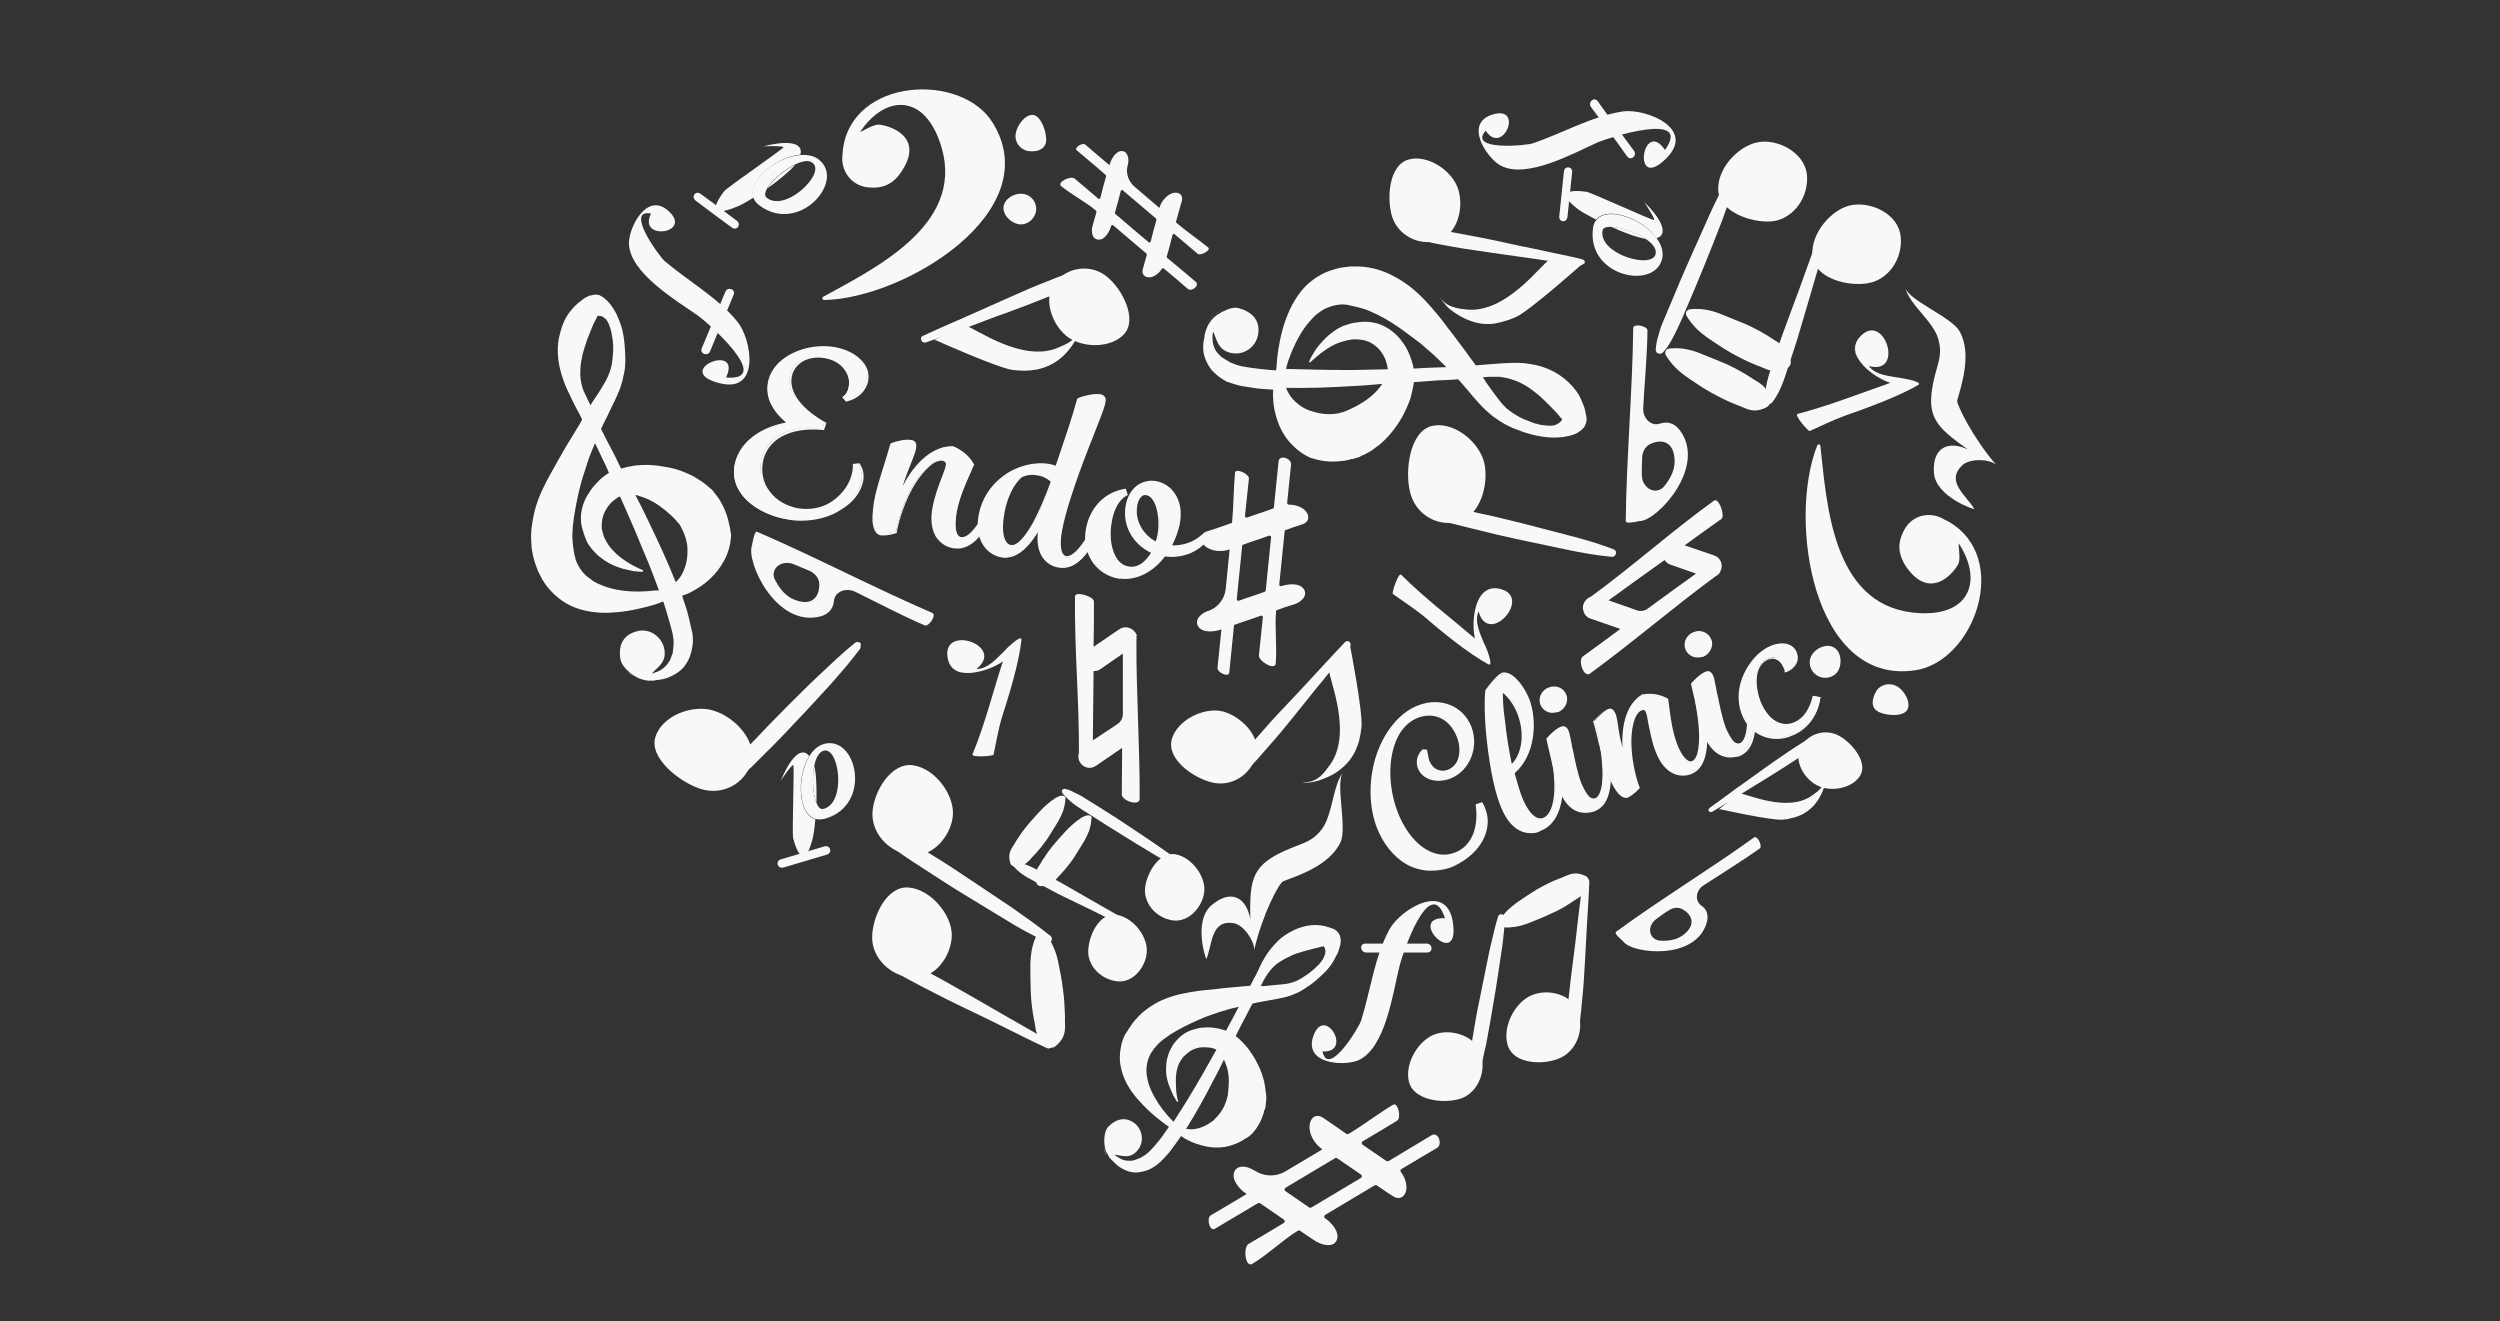<?xml version="1.0" encoding="utf-8"?>
<!-- Generator: Adobe Illustrator 27.6.1, SVG Export Plug-In . SVG Version: 6.00 Build 0)  -->
<svg version="1.1" id="_レイヤー_1" xmlns="http://www.w3.org/2000/svg" xmlns:xlink="http://www.w3.org/1999/xlink" x="0px"
	 y="0px" width="700px" height="370px" viewBox="0 0 700 370" enable-background="new 0 0 700 370" xml:space="preserve">
<rect x="0" y="0" width="700" height="370" fill="#333333" stroke="none"/>
<g>
	<g>
		<path fill="#F9F8F8" d="M537.1,107.8c-5.7,3.3-14.5,6.5-20.8,8.7c-2.8,1-7.6,3.3-9.6,4.2c-0.4,0.1-4.4-4.5-3.4-4.8
			c8.8-2.3,17.4-5.7,26-8.7c-4.3-1.3-13.2-7.6-8.6-12.8c6.8-7.7,12.8,10.8,2.6,8.1c1.8,2.6,6,2.8,8.7,3.3
			C531.9,105.8,538.7,106.8,537.1,107.8z"/>
		<path fill="#F9F8F8" d="M520.2,100.4c-0.6-1-0.9-2.1-0.9-3.1C519.4,98.3,519.7,99.4,520.2,100.4z"/>
		<g>
			<path fill="#F9F8F8" d="M519.3,97.3c0-0.1,0-0.3,0-0.4c0-0.1,0-0.1,0.1-0.1C519.3,96.9,519.3,97,519.3,97.3z"/>
		</g>
	</g>
	<g>
		<g>
			<path fill="#F9F8F8" d="M441.9,283.5c1.7,5.2-0.6,10.8-5.2,12.8s-12.8,1.7-14.5-3.5s2-12.2,6.6-14.1
				C433.3,276.7,440.2,278.3,441.9,283.5z"/>
			<path fill="#F9F8F8" d="M445,247c-0.1,3.7-0.4,7.4-0.6,11c-0.2,3.7-0.4,7.3-0.6,11s-0.4,7.3-0.8,11c-0.4,3.6-0.4,7.3-2,10.8
				c-0.2,0.5-0.8,0.7-1.3,0.5c-0.3-0.1-0.4-0.4-0.5-0.6c-0.9-3.8-0.3-7.4,0-11.1c0.4-3.7,0.8-7.3,1.3-10.9c0.5-3.6,0.9-7.3,1.3-10.9
				c0.4-3.6,0.9-7.3,1.4-10.9c0.1-0.5,0.5-0.9,1-0.8C444.7,246.1,445.1,246.5,445,247z"/>
		</g>
		<g>
			<path fill="#F9F8F8" d="M414.8,295.5c1.3,5.3-1.4,10.8-6.1,12.2s-12.9,0.4-14.2-4.8c-1.3-5.3,2.9-12,7.6-13.4
				C406.7,288,413.5,290.2,414.8,295.5z"/>
			<path fill="#F9F8F8" d="M421.4,257c-0.1,1.9-0.3,3.9-0.5,5.8c-0.2,1.9-0.5,3.8-0.8,5.7c-0.6,3.8-1.1,7.7-1.8,11.5
				c-0.6,3.8-1.3,7.7-2,11.4c-0.1,0.9-0.4,1.9-0.6,2.8c-0.2,0.9-0.4,1.9-0.6,2.8s-0.5,1.9-0.8,2.8c-0.1,0.5-0.4,0.9-0.5,1.3
				c-0.2,0.4-0.4,0.9-0.6,1.3c-0.3,0.4-0.9,0.6-1.3,0.4c-0.3-0.1-0.4-0.4-0.5-0.6c-0.1-0.5-0.1-1-0.1-1.5c0-0.5,0-1,0-1.5
				c0-1,0.1-1.9,0.2-2.9c0.1-1,0.3-1.9,0.4-2.8c0.1-0.9,0.3-1.9,0.4-2.8c0.6-3.8,1.3-7.7,2.1-11.4c0.8-3.8,1.5-7.6,2.3-11.4
				c0.4-1.9,0.8-3.8,1.3-5.7c0.4-1.9,0.9-3.8,1.5-5.6c0.1-0.5,0.6-0.7,1.1-0.6C421.2,256.2,421.4,256.6,421.4,257z"/>
		</g>
		<path fill="#F9F8F8" d="M419.6,258.2c0.3-0.6,0.7-1.1,1.1-1.7c0.4-0.5,0.8-1,1.2-1.4c0.9-0.9,1.8-1.6,2.7-2.3
			c1.9-1.3,3.8-2.6,5.8-3.8c2-1.1,4-2.2,6.2-3c2.2-0.7,3.9-2.4,7.4-0.7c0.6,0.3,0.9,0.9,0.9,1.6c-0.6,3.8-2.9,4.3-4.8,5.7
			c-1.9,1.3-3.9,2.4-6,3.3c-2.1,1-4.2,1.8-6.4,2.7c-1.1,0.4-2.2,0.7-3.4,0.9c-0.6,0.1-1.2,0.1-1.8,0.2c-0.6,0-1.3,0-2-0.1
			c-0.6-0.1-1-0.6-0.9-1.2C419.5,258.4,419.5,258.3,419.6,258.2z"/>
	</g>
	<g>
		<path fill="#F9F8F8" d="M175.8,188.1c0.1,0.1,0.2,0.2,0.4,0.3c0.4,0.4,0.9,0.6,1.4,0.9C177,188.9,176.4,188.5,175.8,188.1z"/>
		<path fill="#F9F8F8" d="M202.6,142c-0.6-1.2-1.2-2.3-2-3.3c-0.1-0.1-0.2-0.3-0.3-0.4L200,138l-0.1-0.2l-0.1-0.2l-0.4-0.4
			c-0.2-0.2-0.4-0.4-0.7-0.6c-0.2-0.2-0.4-0.4-0.7-0.6c-0.9-0.8-1.8-1.4-2.8-2c-0.9-0.6-1.9-1.1-2.9-1.5c-2-0.9-4-1.5-6.2-1.8
			c-2.1-0.4-4.3-0.6-6.4-0.5c-1.1,0.1-2.1,0.1-3.2,0.4c-0.9,0.1-1.7,0.4-2.6,0.6l-1.8-3.7l-1.2-2.3l-1.2-2.3
			c-0.5-0.9-0.9-1.9-1.4-2.8c0.1-0.4,0.4-0.7,0.5-1.1c0.8-1.6,1.6-3.1,2.3-4.7c0.8-1.6,1.6-3.2,2.3-5c0.4-0.9,0.6-1.8,0.9-2.8
			c0.2-0.9,0.4-1.9,0.6-2.8c0.1-1,0.2-1.9,0.2-2.9c0-0.9-0.1-1.8-0.1-2.7c-0.1-1.8-0.3-3.7-0.7-5.5c-0.2-0.9-0.5-1.8-0.9-2.8
			c-0.2-0.4-0.4-0.9-0.6-1.4c-0.2-0.5-0.4-0.9-0.7-1.4c-0.3-0.5-0.6-0.9-0.9-1.4c-0.4-0.5-0.7-0.9-1.1-1.3c-0.4-0.4-0.9-0.8-1.3-1.1
			c-0.2-0.1-0.5-0.3-0.7-0.4l-0.1-0.1c0.1,0-0.4-0.1-0.5-0.1c-0.2-0.1-0.4-0.1-0.6-0.1c-0.4,0-0.6,0-0.9,0.1
			c-0.2,0.1-0.4,0.1-0.6,0.1c-0.4,0.1-0.6,0.2-0.8,0.3c-0.2,0.1-0.4,0.2-0.6,0.3c-0.4,0.2-0.6,0.4-0.9,0.6c-0.5,0.4-1,0.8-1.4,1.1
			c-0.9,0.8-1.6,1.6-2.2,2.4c-1.3,1.7-2.1,3.6-2.6,5.6c-0.6,2-0.8,4-0.7,6.1c0.1,2.1,0.5,4,1.1,6c0.6,1.9,1.3,3.7,2.2,5.4
			c0.2,0.4,0.4,0.9,0.6,1.3l0.6,1.2c0.4,0.8,0.8,1.6,1.2,2.3c0.4,0.7,0.8,1.5,1.1,2.2c-0.2,0.4-0.4,0.7-0.6,1.1
			c-0.5,0.8-0.9,1.5-1.4,2.3l-2.8,4.6l-1.3,2.3c-0.5,0.8-0.9,1.6-1.3,2.3c-0.9,1.6-1.8,3.2-2.7,4.9c-1.7,3.3-3.2,6.9-3.8,11.1
			c-0.4,2.1-0.5,4.2-0.3,6.4c0.1,2.2,0.7,4.4,1.5,6.5l0.3,0.8c0.1,0.3,0.2,0.5,0.4,0.8c0.1,0.3,0.2,0.5,0.4,0.8
			c0.1,0.3,0.3,0.5,0.4,0.8c0.6,1,1.3,2,2.1,2.9c1.6,1.8,3.5,3.3,5.5,4.3c2.1,1.1,4.2,1.6,6.2,1.9c2.1,0.3,4,0.4,6,0.2
			c3.8-0.2,7.4-1,11-2c1.1-0.3,2.1-0.7,3.1-1.1c0.5,1.4,0.9,2.8,1.3,4.2c0.2,0.8,0.5,1.6,0.7,2.4c0.2,0.8,0.4,1.6,0.6,2.3
			c0.1,0.8,0.3,1.6,0.3,2.2c0,0.1,0,0.4,0,0.5c0,0.2,0,0.4,0,0.5c0,0.4-0.1,0.7-0.1,1.1c-0.1,0.4-0.1,0.6-0.1,1
			c0,0.1-0.1,0.4-0.1,0.5l-0.1,0.2l-0.1,0.2c-0.2,0.6-0.4,1.3-0.8,1.8c-0.7,1.2-1.8,2.2-3.3,2.8c-0.4,0.1-0.8,0.3-1.1,0.4
			c-0.1,0-0.2,0.1-0.4,0.1c1.3-1.6,4.5-3.1,3.4-7.3c-0.9-3.4-4.4-5.5-7.7-4.5c-3.8,1-5.1,4-4.5,7.7c0.2,1.3,1.2,2.6,2.5,3.7
			c0,0,0.1,0,0.1,0.1c0.6,0.4,1.1,0.9,1.8,1.2l0.1,0.1c0.3,0.1,0.6,0.3,0.9,0.4c0.6,0.2,1.1,0.4,1.8,0.5l0,0
			c0.4,0.1,0.7,0.1,1.1,0.1c0.2,0,0.5,0,0.7,0c0.2,0,0.5,0,0.7-0.1c0.2,0,0.5-0.1,0.7-0.1c0.2,0,0.5-0.1,0.7-0.1
			c0.9-0.1,1.9-0.4,2.8-0.8c0.9-0.4,1.8-0.9,2.7-1.6c0.9-0.7,1.6-1.6,2.1-2.5c0.6-0.9,0.9-2,1.2-3c0.1-0.5,0.2-1.1,0.3-1.6
			c0-0.3,0.1-0.5,0.1-0.8c0-0.3,0-0.6,0-0.8c0-1.1-0.1-2.1-0.4-3c-0.4-1.9-0.8-3.7-1.3-5.4c-0.4-1.3-0.9-2.6-1.3-4
			c0.9-0.3,1.8-0.6,2.6-1.1c1.8-0.9,3.6-2.1,5.2-3.6c1.6-1.5,3-3.3,4.1-5.4c1.1-2.1,1.7-4.5,1.8-7C204.3,147,203.7,144.3,202.6,142z
			 M162.5,103.8c0-1.6,0.3-3,0.6-4.5c0.4-1.4,0.8-2.8,1.3-4.2c0.5-1.3,1.1-2.7,1.6-4c0.3-0.6,0.6-1.3,0.9-1.8
			c0.1-0.3,0.3-0.6,0.4-0.8c0-0.1,0.1-0.1,0.1-0.1c0.3,0,0.6,0.1,0.9,0.1c0.4,0.1,0.6,0.3,0.9,0.5c0.6,0.4,1,1.1,1.3,1.8
			s0.5,1.5,0.7,2.3c0.1,0.4,0.1,0.8,0.2,1.2l0.1,0.6c0,0.2,0.1,0.4,0.1,0.6c0.1,0.9,0.1,1.6,0.1,2.5c0,0.4,0,0.9-0.1,1.3
			c0,0.4-0.1,0.9-0.1,1.3c-0.1,0.8-0.2,1.6-0.4,2.3c-0.4,1.5-1,2.9-1.8,4.3c-0.8,1.4-1.7,2.8-2.7,4.3c-0.4,0.6-0.9,1.3-1.3,2
			c-0.1-0.1-0.1-0.1-0.1-0.3c-0.4-0.8-0.8-1.6-1.1-2.3l-0.3-0.6c-0.1-0.2-0.1-0.4-0.3-0.6c-0.1-0.4-0.3-0.8-0.4-1.1
			C162.6,106.9,162.4,105.3,162.5,103.8z M181.6,165.5c-3.4,0.3-6.8,0.1-9.9-0.6c-1.6-0.4-3-0.9-4.3-1.5c-0.6-0.3-1.3-0.6-1.8-1.1
			c-0.6-0.4-1.1-0.8-1.6-1.2c-0.9-0.9-1.6-1.8-2.1-2.8c-0.3-0.5-0.5-1-0.7-1.6l-0.1-0.4l-0.1-0.4l-0.1-0.4c-0.1-0.1-0.1-0.4-0.1-0.5
			c-0.3-1.3-0.4-2.6-0.5-3.8c-0.1-1.3,0-2.6,0.1-4c0.3-2.8,0.9-6,1.6-9.2c0.4-1.6,0.8-3.3,1.3-4.8c0.5-1.6,1.1-3.3,1.6-4.9
			c0.5-1.4,1.1-2.8,1.7-4.2c0,0.1,0.1,0.1,0.1,0.2l1.1,2.3l1.1,2.3c0.6,1.1,1.1,2.3,1.6,3.5c-0.2,0.1-0.4,0.3-0.6,0.4
			c-0.9,0.6-1.8,1.3-2.5,2.1c-0.8,0.8-1.5,1.6-2.1,2.5c-0.6,0.9-1.2,1.8-1.6,2.8c-0.9,2.1-1.3,4.4-0.9,6.7c0.1,0.6,0.2,1.1,0.4,1.6
			c0.1,0.5,0.3,1.1,0.5,1.6s0.4,1,0.6,1.5c0.2,0.5,0.5,0.9,0.8,1.3c0.6,0.9,1.3,1.6,2,2.3c0.7,0.7,1.6,1.3,2.3,1.8
			c1.6,1.1,3.4,1.8,5.2,2.3c0.9,0.2,1.8,0.4,2.7,0.6c0.9,0.1,1.8,0.2,2.7,0.2l0.1-0.4c-1.6-0.7-3.2-1.5-4.6-2.4
			c-1.4-0.9-2.7-1.9-3.8-3.1c-1.1-1.1-1.9-2.4-2.5-3.7c-0.3-0.6-0.4-1.3-0.6-2s-0.1-1.3-0.1-2c0.1-1.3,0.4-2.4,1-3.5
			c0.6-1.1,1.4-2.2,2.5-3c0.5-0.4,1-0.8,1.6-1c1.3,3,2.7,6,4,9.1c1.3,3.2,2.7,6.5,4,9.6c1,2.6,2,5.1,2.9,7.6
			C183.5,165.3,182.5,165.4,181.6,165.5z M192.1,157.8c-0.4,1.4-0.9,2.8-1.8,4c-0.4,0.4-0.7,0.9-1.1,1.2c-2.3-5.8-4.9-11.4-7.6-17
			c-1.2-2.5-2.4-5-3.7-7.4c0.4,0.1,0.8,0.1,1.1,0.3c2.7,0.7,5.2,2.3,7.3,4c1.1,0.9,2.1,1.8,2.8,2.6c0.1,0.1,0.1,0.2,0.3,0.3l0.2,0.3
			c0,0.1,0.1,0.1,0.1,0.1l0.1,0.1l0.1,0.1l0.1,0.1c0,0.1,0.1,0.1,0.1,0.1c0.3,0.4,0.5,0.8,0.7,1.2c0.4,0.8,0.8,1.6,1.1,2.6
			c0.3,1,0.6,2.1,0.6,3.3C192.5,155,192.5,156.3,192.1,157.8z"/>
		<path fill="#F9F8F8" d="M180.3,190.2c-0.7,0-1.7-0.4-2.7-0.9c0.3,0.1,0.6,0.3,0.9,0.4C179.1,189.9,179.7,190.1,180.3,190.2z"/>
	</g>
	<g>
		<path fill="#F9F8F8" d="M230.8,84c-0.5,0-0.8-0.6-0.3-0.9c14.1-7.8,39.4-19.9,33.2-41.6c-4.5-15.7-16-15-22.9-4.5
			c1.3-0.6,4-2.3,5.5-2.1c4.3,0.6,12.1,4.1,6.2,13c-2.4,3.8-5.6,5.1-9.9,4.5c-4.3-0.6-7.3-4.7-6.7-9.1c0.1-0.4,0.1-1.3,0.1-1.3
			c2.4-20.3,33.5-21.9,42.1-7.4C293.1,59.4,253.1,83.6,230.8,84z"/>
		<path fill="#F9F8F8" d="M292.9,39.7c-0.4,2.3-2.7,2.9-5,2.6c-2.3-0.4-3.9-2.5-3.5-4.9c0.4-2.4,2.7-5.5,5-5.2
			C291.6,32.6,293.2,37.3,292.9,39.7z"/>
		<path fill="#F9F8F8" d="M290.1,59.1c-0.4,2.3-2.5,4-4.8,3.7c-2.3-0.4-4.6-2.6-4.3-5c0.4-2.3,3.2-3.9,5.5-3.5
			C288.8,54.6,290.4,56.7,290.1,59.1z"/>
	</g>
	<g>
		<g>
			<path fill="#F9F8F8" d="M558.8,130c-2.3-1.6-7.4-1.6-9.4,0.3c-4.7,4.6,1.1,8.3,3.4,12.2c0.4,0.4-10.8-3.3-11.3-10.1
				c-0.5-7.3,4.2-9.1,9.6-6.5c-9.7-6.8-12.1-9.6-9.3-20.9c1-3.9,2.1-6.1,0.9-10.1c-1.4-5-8.1-9.6-9.2-14.3c0.9,3.5,13,8.2,15.2,12.2
				c3.7,6.6,0.1,16.2-0.7,19.4C547.9,113.3,552.4,122.6,558.8,130z"/>
			<path fill="#F9F8F8" d="M558.8,130c-0.1-0.1-0.1-0.1-0.4-0.4C558.7,129.9,558.9,130,558.8,130z"/>
		</g>
	</g>
	<g>
		<path fill="#F9F8F8" d="M286,179.2c-0.7,6.6-3.5,15.5-5.5,21.8c-0.9,2.9-1.8,8-2.3,10.3c-0.1,0.4-6.2,0.9-5.9-0.1
			c3.5-8.4,5.7-17.4,8.5-26c-3.6,2.6-14,6.1-15.4-0.7c-2.1-10,16.4-3.8,8,2.8c3.2,0.1,5.8-3.1,7.8-5
			C281.2,182.2,286.2,177.2,286,179.2z"/>
		<path fill="#F9F8F8" d="M270,188.4c-1.1-0.1-2.2-0.5-3-1.1C267.8,187.8,268.9,188.2,270,188.4z"/>
		<g>
			<path fill="#F9F8F8" d="M266.9,187.2c-0.1-0.1-0.2-0.1-0.3-0.2c-0.1,0-0.1-0.1,0-0.1C266.7,187,266.8,187.1,266.9,187.2z"/>
		</g>
	</g>
	<g>
		<g>
			<g>
				<path fill="#F9F8F8" d="M380.3,296.9c-4.2,1.7-15.2,1-12.6-6.7c3.1-9.1,11.3,4.7,2.6,4.2c1.6,7.5,10.2-6.7,10.8-8.6
					c2.6-8.2,3.7-17.7,7.9-25.5c3-5.6,16-13.7,17.8-2.1c2.1,13.9-13.3-1.5-2.2-1.1c-4.3-13-12.2,10.7-12.8,13.7
					C390,277.9,388,293.5,380.3,296.9z"/>
			</g>
		</g>
		<g>
			<path fill="#F9F8F8" d="M382.5,266.7c5.7,0,11.4,0,17.1,0c1.8,0,1.5-2.5-0.1-2.5c-5.7,0-11.4,0-17.1,0
				C380.5,264.1,380.9,266.7,382.5,266.7L382.5,266.7z"/>
		</g>
	</g>
	<g>
		<path fill="#F9F8F8" d="M532.2,66.3c0.6,6.2-3.5,12.1-9.2,13c-5.7,1-15-1.4-15.5-7.7c-0.6-6.3,5.5-13.3,11.1-14.2
			C524.2,56.5,531.6,60,532.2,66.3z"/>
		<path fill="#F9F8F8" d="M512.2,64.1c-1.1,4.1-2.3,8.2-3.5,12.3c-1.2,4.1-2.4,8.2-3.6,12.3c-1.2,4.1-2.4,8.2-3.8,12.2
			c-1.4,4-2.3,8.2-5.1,11.8c-0.4,0.5-1.1,0.6-1.6,0.2c-0.3-0.2-0.4-0.5-0.4-0.9c-0.1-4.5,1.6-8.4,2.9-12.5c1.3-4,2.8-8.1,4.3-12.1
			s3-8,4.4-12c1.4-4,2.9-8,4.5-12c0.2-0.6,0.8-0.8,1.3-0.6C512.1,63.1,512.3,63.6,512.2,64.1z"/>
		<path fill="#F9F8F8" d="M506,49.8c0.1,6.3-4.5,11.8-10.1,12.2c-5.7,0.4-14.8-2.8-14.8-9.1c-0.1-6.3,6.4-12.8,12.1-13.2
			C498.9,39.2,506,43.5,506,49.8z"/>
		<path fill="#F9F8F8" d="M486.5,49.2c-0.6,2.2-1.3,4.3-2.1,6.5c-0.8,2.1-1.6,4.3-2.3,6.3c-1.6,4.2-3.3,8.4-5,12.6
			c-1.7,4.2-3.4,8.3-5.2,12.4c-0.4,1.1-0.9,2.1-1.3,3c-0.5,1-0.9,2.1-1.4,3c-0.5,1-1,2-1.6,3c-0.3,0.5-0.6,1-0.9,1.4
			c-0.4,0.5-0.7,0.9-1.1,1.3c-0.4,0.4-1.1,0.5-1.6,0.1c-0.3-0.2-0.4-0.6-0.4-0.9c0.1-0.6,0.1-1.1,0.2-1.7c0.1-0.6,0.2-1.1,0.4-1.7
			c0.3-1.1,0.6-2.2,1-3.3c0.4-1.1,0.9-2.1,1.3-3.1c0.4-1.1,0.9-2.1,1.3-3.1c1.7-4.2,3.5-8.3,5.3-12.4c1.8-4.1,3.7-8.2,5.5-12.3
			c0.9-2.1,1.9-4,2.9-6.1c1-2,2.1-4,3.2-6c0.3-0.5,0.9-0.6,1.4-0.4C486.4,48.3,486.6,48.8,486.5,49.2z"/>
		<path fill="#F9F8F8" d="M467.3,97.6c0.8-0.1,1.6-0.1,2.3-0.1c0.7,0,1.4,0.1,2.1,0.2c1.3,0.2,2.7,0.6,4,1.1c2.5,1,5,2,7.4,3
			c2.4,1.1,4.8,2.4,7,3.8c2.1,1.6,4.9,2.1,5.5,6.6c0.1,0.8-0.3,1.5-0.9,1.8c-4,2.1-6,0.1-8.6-0.7c-2.5-1-4.9-2.2-7.2-3.5
			c-2.3-1.3-4.5-2.8-6.7-4.3c-1.1-0.8-2.1-1.6-3.1-2.6c-0.5-0.5-1-1.1-1.4-1.6c-0.4-0.6-0.9-1.2-1.3-1.9c-0.3-0.6-0.1-1.4,0.6-1.7
			C467,97.7,467.2,97.7,467.3,97.6z"/>
		<path fill="#F9F8F8" d="M473.1,86.6c0.8-0.1,1.6-0.1,2.3-0.1c0.7,0,1.4,0.1,2.1,0.2c1.3,0.2,2.7,0.6,4,1.1c2.5,1,5,2,7.4,3
			c2.4,1.1,4.8,2.4,7,3.8c2.1,1.6,4.9,2.1,5.5,6.6c0.1,0.8-0.3,1.5-0.9,1.8c-4,2.1-6,0.1-8.6-0.7c-2.5-1-4.9-2.2-7.2-3.5
			c-2.3-1.3-4.5-2.8-6.7-4.3c-1.1-0.8-2.1-1.6-3.1-2.6c-0.5-0.5-1-1.1-1.4-1.6c-0.4-0.6-0.9-1.2-1.3-1.9c-0.3-0.6-0.1-1.4,0.6-1.7
			C472.8,86.7,472.9,86.6,473.1,86.6z"/>
	</g>
	<g>
		<g>
			<path fill="#F9F8F8" d="M365.1,165c-1.2-1.9-4.5-1.5-6.3-0.9l0,0c-0.4,0.1-0.6-0.1-0.6-0.5l1.5-14.8c0-0.2,0.1-0.4,0.3-0.4
				c1.6-0.6,3.1-1.1,4.7-1.6c2-0.7,2.1-2.6,0.6-4c-1.1-1-2.8-1.5-4.4-1.5c-0.3,0-0.5-0.2-0.5-0.5c0.4-3.6,0.7-7.2,1.1-10.8
				c0.1-1.7-3.3-2.8-3.5-0.8c-0.4,4.3-0.9,8.5-1.3,12.8c0,0.2-0.1,0.4-0.3,0.4c-2.3,0.9-4.8,1.6-7.2,2.5c-0.4,0.1-0.6-0.1-0.6-0.5
				c0.4-3.5,0.7-6.9,1.1-10.4c0.1-1.3-3.8-3.1-3.9-1.6c-0.4,4.5-0.4,9.3-0.8,13.7c0,0.2-0.1,0.4-0.3,0.4c-2.3,0.8-4.5,1.6-6.8,2.3
				c-2,0.7-2.1,2.6-0.6,4c1.7,1.6,4.8,1.8,6.8,1.1c0.1,0,0.1-0.1,0.2-0.1l-1.1,11.1c-0.3,2.8-2.2,5.3-5,6.2h-0.1
				c-1.6,0.6-3.8,2.3-2.6,4.3c1.2,1.9,4.5,1.5,6.3,0.9c0.1,0,0.1-0.1,0.2-0.1c-0.4,3.6-0.7,7.2-1.1,10.8c-0.1,1.3,3.2,2.8,3.3,1.3
				c0.4-4.3,0.9-8.7,1.3-13c0-0.2,0.1-0.4,0.3-0.4c2.4-0.9,4.8-1.6,7.2-2.5c0.4-0.1,0.6,0.1,0.6,0.5c-0.4,3.5-0.7,7-1.1,10.6
				c-0.1,1.7,4.5,4.3,4.7,2.3c0.4-4.4-0.3-10.3,0.1-14.6c0-0.2,0.1-0.4,0.3-0.4c1.6-0.6,3.1-1.1,4.8-1.6
				C364.1,168.7,366.3,166.9,365.1,165z M354.1,165.7c-2.4,0.9-4.8,1.6-7.2,2.5c-0.4,0.1-0.6-0.1-0.6-0.5l1.5-14.8
				c0-0.2,0.1-0.4,0.3-0.4c2.4-0.9,4.8-1.6,7.2-2.5c0.4-0.1,0.6,0.1,0.6,0.5c-0.5,5-1,9.9-1.5,14.8
				C354.4,165.5,354.3,165.6,354.1,165.7z"/>
		</g>
	</g>
	<g>
		<g>
			<path fill="#F9F8F8" d="M470.3,120.4c-1.6-2.1-3.6-2.4-5.5-1.8c-2.5,0.9-4.9-1.5-4.7-4.5c0.4-7.2,1.1-14.5,1.2-21.6
				c0-1.2-4-2.1-4-0.6c-0.2,17.4-1.9,36.5-2.1,54c0,0.8,2.3,0.3,3.4,0.1c0.2-0.1,0.4-0.1,0.6-0.1C464,145.8,478.1,130.7,470.3,120.4
				z M459.7,132.9c0-1.6,0-3,0.1-4.6c0-1.8,0.9-3.3,2.3-4c3-1.4,6.7-0.9,6.8,4.8c0,2.5-1.1,4.8-2.8,6.9
				C463.9,138.9,459.7,136.9,459.7,132.9z"/>
		</g>
	</g>
	<g>
		<path fill="#F9F8F8" d="M351.7,211.6c-1.5,5.4-6.9,8.8-12.3,7.5s-12.8-6.6-11.3-12.1c1.5-5.4,9-9.1,14.3-7.8
			C347.6,200.6,353.2,206.3,351.7,211.6z"/>
		<path fill="#F9F8F8" d="M378,181c-2.5,3.2-5,6.2-7.5,9.4c-2.6,3.1-5,6.2-7.6,9.4c-2.5,3.1-5,6.2-7.7,9.2c-2.7,3-5,6.2-8.7,8.4
			c-0.5,0.3-1.1,0.1-1.4-0.4c-0.1-0.3-0.1-0.6-0.1-0.9c1.6-3.9,4.5-6.7,7.1-9.8c2.6-3,5.3-6,8.1-8.9c2.8-2.9,5.5-5.9,8.2-8.8
			c2.7-3,5.5-5.9,8.2-8.8c0.4-0.4,1-0.4,1.3,0C378.2,180.1,378.3,180.7,378,181z"/>
		<path fill="#F9F8F8" d="M378,180.2v0.5c0,0,3.7,18.9,3.2,23c-0.1,1-0.3,2.1-0.5,3c-0.2,1.1-0.6,2.1-1,3.1c-0.9,2.1-2.3,3.9-4,5.3
			c-1.6,1.4-3.5,2.4-5.5,3.1c-0.9,0.4-1.9,0.6-2.8,0.8c-0.9,0.1-1.9,0.3-2.8,0.1c0.9,0,1.8-0.1,2.8-0.4c0.9-0.3,2.6-1.1,4.5-3.9
			c7.4-9-0.1-25.3,0.2-27.4C372.3,187,378,180.2,378,180.2z"/>
	</g>
	<g>
		<path fill="#F9F8F8" d="M210.3,213.6c-1.8,6-8.1,9.2-14.1,7.3c-6-1.9-14.5-8.7-12.7-14.5c1.8-6,10.4-9.3,16.4-7.4
			C206,200.9,212.1,207.7,210.3,213.6z"/>
		<path fill="#F9F8F8" d="M240.8,181.7c-2.6,3.5-5.5,6.8-8.4,10.1c-3,3.2-5.9,6.5-8.9,9.6c-3,3.2-6,6.4-9.1,9.4
			c-0.8,0.8-1.6,1.6-2.3,2.3l-1.1,1.1c-0.4,0.4-0.8,0.8-1.2,1.1c-0.8,0.8-1.6,1.5-2.6,2.1c-0.4,0.4-0.9,0.6-1.3,0.9
			c-0.5,0.3-1,0.6-1.5,0.9c-0.6,0.3-1.3,0-1.6-0.6c-0.1-0.3-0.1-0.6,0-0.9c0.2-0.6,0.5-1.1,0.8-1.5c0.3-0.5,0.6-0.9,0.9-1.4
			c0.6-0.9,1.3-1.8,2.1-2.6c0.4-0.4,0.7-0.8,1.1-1.2l1.1-1.2c0.7-0.8,1.5-1.6,2.3-2.4c3-3.2,6-6.3,9.1-9.4s6.2-6.2,9.4-9.2
			s6.3-6,9.8-8.8c0.5-0.4,1.1-0.3,1.6,0.1C241,180.8,241,181.4,240.8,181.7z"/>
	</g>
	<g>
		<path fill="#F9F8F8" d="M309,319.4c0,0.1,0,0.2,0,0.4c0,0.5,0,0.9,0.1,1.4C309,320.6,309,320,309,319.4z"/>
		<path fill="#F9F8F8" d="M352.6,314.6c0.5-0.9,0.9-1.9,1.2-2.9c0.1-0.1,0.1-0.2,0.1-0.4l0.1-0.4l0.1-0.2l0.1-0.2l0.1-0.4
			c0.1-0.3,0.1-0.5,0.1-0.8c0-0.3,0.1-0.5,0.1-0.8c0.1-1,0.1-1.9-0.1-2.8c-0.1-0.9-0.2-1.8-0.4-2.7c-0.4-1.7-1-3.4-1.8-5
			s-1.7-3-2.8-4.5c-0.6-0.7-1.1-1.3-1.8-2c-0.5-0.5-1.1-1-1.6-1.4l1.5-3l1-1.9l1-1.9c0.4-0.8,0.8-1.6,1.2-2.3
			c0.3-0.1,0.6-0.1,0.9-0.2c1.4-0.3,2.8-0.5,4.3-0.8c1.4-0.3,2.9-0.5,4.4-0.9c0.7-0.2,1.5-0.5,2.2-0.8c0.7-0.3,1.5-0.6,2.2-1.1
			c0.7-0.4,1.3-0.9,2-1.3c0.6-0.4,1.2-0.9,1.8-1.4c1.1-1,2.3-2,3.3-3.2c0.5-0.6,1-1.2,1.4-1.9c0.2-0.4,0.4-0.7,0.6-1.1
			c0.2-0.4,0.4-0.8,0.6-1.1c0.2-0.4,0.4-0.9,0.5-1.3s0.3-0.9,0.4-1.4c0.1-0.5,0.1-1,0.1-1.4c0-0.2-0.1-0.4-0.1-0.6v-0.1
			c0,0.1-0.1-0.3-0.1-0.4c-0.1-0.1-0.1-0.3-0.2-0.4c-0.1-0.2-0.3-0.4-0.4-0.6c-0.1-0.1-0.3-0.2-0.4-0.4c-0.2-0.1-0.4-0.3-0.6-0.4
			c-0.1-0.1-0.4-0.1-0.5-0.2c-0.3-0.1-0.6-0.2-0.8-0.3c-0.5-0.1-1-0.3-1.4-0.4c-0.9-0.2-1.8-0.3-2.6-0.3c-1.7,0-3.4,0.4-5,1
			c-1.6,0.6-3,1.5-4.4,2.5c-1.3,1.1-2.4,2.3-3.4,3.6c-1,1.3-1.8,2.7-2.5,4.1c-0.1,0.4-0.4,0.7-0.5,1.1l-0.5,1
			c-0.3,0.6-0.6,1.3-1,1.9c-0.3,0.6-0.6,1.2-0.9,1.8c-0.4,0-0.7,0.1-1.1,0.1c-0.7,0.1-1.5,0.1-2.2,0.2l-4.4,0.4L340,277
			c-0.7,0.1-1.5,0.1-2.2,0.2c-1.5,0.1-3,0.4-4.5,0.6c-3,0.5-6.2,1.3-9.1,2.8c-1.5,0.8-3,1.8-4.4,3c-1.3,1.2-2.6,2.6-3.5,4.1
			l-0.4,0.6c-0.1,0.2-0.2,0.4-0.4,0.6c-0.1,0.2-0.2,0.4-0.4,0.6c-0.1,0.2-0.2,0.4-0.3,0.6c-0.4,0.9-0.7,1.8-0.9,2.8
			c-0.4,1.9-0.5,3.9-0.1,5.7c0.3,1.8,1,3.5,1.8,5s1.8,2.8,2.8,4c2.1,2.4,4.3,4.5,6.7,6.3c0.7,0.6,1.5,1.1,2.2,1.6
			c-0.7,1-1.4,2-2.1,3c-0.4,0.6-0.9,1.1-1.3,1.6c-0.4,0.5-0.9,1.1-1.3,1.5c-0.4,0.5-0.9,0.9-1.3,1.3c-0.1,0.1-0.2,0.1-0.4,0.3
			c-0.1,0.1-0.2,0.1-0.4,0.3c-0.2,0.1-0.5,0.3-0.7,0.4c-0.2,0.1-0.5,0.3-0.7,0.4c-0.1,0.1-0.3,0.1-0.4,0.1l-0.2,0.1l-0.2,0.1
			c-0.5,0.2-1.1,0.4-1.6,0.4c-1.1,0.1-2.4-0.1-3.5-0.9c-0.3-0.1-0.6-0.4-0.9-0.6c-0.1-0.1-0.1-0.1-0.2-0.2c1.7,0.1,4.3,1.5,6.5-1.3
			c1.8-2.3,1.4-5.5-0.8-7.4c-2.5-2-5.2-1.4-7.4,0.8c-0.8,0.8-1.1,2.1-1.2,3.5v0.1c0,0.6,0,1.2,0.1,1.8v0.1c0.1,0.3,0.1,0.6,0.2,0.9
			c0.1,0.5,0.3,0.9,0.6,1.3l0,0c0.1,0.3,0.3,0.5,0.4,0.8c0.1,0.1,0.2,0.4,0.4,0.5s0.2,0.3,0.4,0.4c0.1,0.1,0.3,0.3,0.4,0.4
			c0.1,0.1,0.3,0.3,0.4,0.4c0.6,0.6,1.2,1.1,1.9,1.5c0.7,0.4,1.6,0.8,2.4,1c0.9,0.2,1.8,0.3,2.7,0.1c0.9-0.1,1.8-0.4,2.6-0.7
			c0.4-0.2,0.8-0.4,1.1-0.6c0.2-0.1,0.4-0.2,0.6-0.4c0.2-0.1,0.4-0.3,0.6-0.4c0.7-0.6,1.3-1.1,1.8-1.7c1.1-1.1,2.1-2.3,2.9-3.5
			c0.7-0.9,1.3-1.8,2-2.8c0.6,0.4,1.3,0.9,2,1.2c1.5,0.8,3.2,1.3,5,1.7c1.8,0.4,3.7,0.4,5.5,0.1c1.9-0.4,3.8-1.1,5.5-2.3
			C350.1,318.2,351.6,316.5,352.6,314.6z M358.2,269.4c1.1-0.7,2.2-1.3,3.3-1.8c1.1-0.5,2.3-0.9,3.4-1.2c1.1-0.3,2.3-0.6,3.4-0.9
			c0.6-0.1,1.1-0.3,1.6-0.4c0.3-0.1,0.5-0.1,0.7-0.1c0.1,0,0.1,0,0.1,0c0.1,0.2,0.2,0.4,0.3,0.6c0.1,0.3,0.1,0.6,0.1,0.9
			c0,0.6-0.2,1.1-0.5,1.7c-0.3,0.6-0.7,1.1-1.1,1.6c-0.2,0.2-0.4,0.5-0.7,0.7l-0.4,0.4c-0.1,0.1-0.3,0.2-0.4,0.4
			c-0.5,0.4-1.1,0.9-1.6,1.3c-0.3,0.2-0.6,0.4-0.9,0.6c-0.3,0.2-0.6,0.4-0.9,0.6c-0.6,0.4-1.1,0.6-1.7,0.9c-1.2,0.5-2.4,0.8-3.8,0.9
			c-1.3,0.1-2.7,0.3-4.1,0.4c-0.6,0.1-1.3,0.1-2,0.1c0-0.1,0.1-0.1,0.1-0.2c0.4-0.6,0.6-1.3,1-1.9l0.3-0.5c0.1-0.1,0.2-0.3,0.3-0.4
			c0.1-0.3,0.4-0.6,0.6-0.9C356.2,271,357.1,270.1,358.2,269.4z M326.8,312.2c-1.8-2.1-3.4-4.5-4.5-6.9c-0.5-1.2-0.9-2.4-1.1-3.6
			c-0.1-0.6-0.2-1.1-0.2-1.7c0-0.6,0-1.1,0.1-1.6c0.1-1,0.4-1.9,0.8-2.8c0.2-0.4,0.4-0.9,0.7-1.2l0.2-0.3l0.2-0.3l0.2-0.3
			c0.1-0.1,0.2-0.2,0.3-0.3c0.7-0.9,1.5-1.6,2.3-2.2c0.9-0.6,1.7-1.3,2.8-1.9c2-1.2,4.4-2.4,6.9-3.5c1.3-0.6,2.6-1.1,3.8-1.5
			c1.3-0.5,2.7-0.9,4-1.3c1.2-0.4,2.4-0.6,3.6-0.9c0,0.1-0.1,0.1-0.1,0.1l-1,1.9l-1,1.9c-0.5,0.9-1,1.8-1.5,2.8
			c-0.2-0.1-0.4-0.1-0.6-0.2c-0.9-0.3-1.8-0.5-2.6-0.6s-1.8-0.2-2.6-0.1c-0.9,0-1.8,0.1-2.7,0.4c-1.8,0.4-3.5,1.3-4.8,2.6
			c-0.4,0.4-0.6,0.7-0.9,1c-0.3,0.4-0.6,0.7-0.8,1.1c-0.2,0.4-0.4,0.8-0.6,1.1c-0.2,0.4-0.4,0.8-0.5,1.2c-0.3,0.9-0.5,1.6-0.6,2.5
			c-0.1,0.9-0.1,1.6-0.1,2.5c0.1,1.6,0.5,3.1,1.1,4.5c0.3,0.7,0.6,1.4,0.9,2.1c0.4,0.6,0.7,1.3,1.2,1.9l0.2-0.1
			c-0.4-1.4-0.6-2.8-0.6-4.2c-0.1-1.4-0.1-2.8,0.1-4c0.2-1.3,0.6-2.5,1.3-3.5c0.3-0.5,0.6-0.9,1.1-1.3c0.4-0.4,0.9-0.8,1.3-1.1
			c0.9-0.6,1.8-0.9,2.8-1.1c1-0.1,2.1-0.1,3.3,0.1c0.5,0.1,1,0.3,1.4,0.5c-1.3,2.3-2.7,4.8-4,7.1c-1.4,2.5-2.9,4.9-4.4,7.4
			c-1.2,1.9-2.4,3.8-3.6,5.7C327.8,313.3,327.3,312.8,326.8,312.2z M337,315.4c-1.1,0.5-2.3,0.8-3.6,0.8c-0.4,0-0.9-0.1-1.3-0.1
			c2.7-4.3,5.2-8.8,7.5-13.3c1.1-2,2.1-4,3.1-6.1c0.1,0.3,0.3,0.6,0.4,0.9c0.9,2.1,1.1,4.5,0.9,6.7c-0.1,1.1-0.1,2.2-0.4,3.1
			c0,0.1-0.1,0.2-0.1,0.4l-0.1,0.3c0,0.1,0,0.1-0.1,0.1v0.1v0.1v0.1c0,0.1,0,0.1-0.1,0.1c-0.1,0.4-0.3,0.7-0.4,1.1
			c-0.4,0.7-0.7,1.3-1.2,2c-0.5,0.6-1.1,1.3-1.9,2.1C339,314.3,338.1,314.9,337,315.4z"/>
		<path fill="#F9F8F8" d="M309.8,323.5c-0.4-0.5-0.6-1.3-0.7-2.2c0.1,0.3,0.1,0.6,0.2,0.9C309.4,322.6,309.6,323,309.8,323.5z"/>
	</g>
	<g>
		<g>
			<path fill="#F9F8F8" d="M351.2,265.9c-0.1-2.8-3.1-6.9-5.7-7.4c-6.5-1.1-6,5.9-7.7,10c-0.1,0.5-3.8-10.6,1.4-15
				c5.6-4.8,9.8-2.1,10.9,3.9c-0.3-11.8,0.6-15.5,11.3-19.9c3.8-1.6,6.1-1.9,8.7-5.3c3.1-4.1,3-12.2,6-16
				c-2.3,2.8,1.1,15.3-0.7,19.5c-3.1,6.9-13,9.8-16,11C358.1,247.1,353.4,256.3,351.2,265.9z"/>
			<path fill="#F9F8F8" d="M351.2,265.9c0-0.1,0.1-0.2,0.1-0.5C351.3,265.7,351.2,266,351.2,265.9z"/>
		</g>
	</g>
	<g>
		<g>
			<path fill="#F9F8F8" d="M211,55.3c-2,1.3-3.8,2.3-5,2.7c-1.4,0.6-2.6,0.9-3.4,1.1c-1.6,0.2-2.3-0.3-2.1-1.6c0.2-0.9,1-2.3,2.3-4
				c0.9-1.1,16.8-12,16.6-12.3c-0.4-0.4-5.2-0.3-5.7-0.2c4.8-1.3,11.5-1.9,10.4,2.3C217.6,43.9,209.3,50.5,211,55.3z"/>
			<path fill="#F9F8F8" d="M214.8,52.8c1.4-2.3,4.8-5.2,7.9-6.7C221.1,48,218,50.5,214.8,52.8z"/>
			<g>
				<path fill="#F9F8F8" d="M194.8,56.2c3.3,2.5,6.7,5,10.1,7.5c1.4,1.1,2.8-0.9,1.4-1.9c-3.3-2.5-6.7-5-10.1-7.5
					C194.8,53.2,193.4,55.1,194.8,56.2L194.8,56.2z"/>
			</g>
			<path fill="#F9F8F8" d="M229.3,44.7c-1.3-1.1-3.2-1.4-5.1-1.3c-6.7,0.5-15,7.1-13.3,11.9c0.3,0.8,0.9,1.6,1.7,2.2
				C223.7,65.8,236.9,50.7,229.3,44.7z M214.6,55.3c-0.6-0.5-0.4-1.4,0.2-2.6c1.4-2.3,4.8-5.2,7.9-6.7c2-0.9,3.8-1.3,4.8-0.4
				C231.4,48.5,219.8,59.7,214.6,55.3z"/>
		</g>
	</g>
	<g>
		<g>
			<g>
				<path fill="#F9F8F8" d="M419.9,46.2c-3.8-2.3-9.9-11.6-2.1-14.1c9.1-2.9,3,11.8-1.8,4.5c-5.1,5.7,11.4,4.2,13.3,3.5
					c8.2-2.8,16.5-7.6,25.1-8.9c6.3-0.9,20.6,4.7,12.2,13.1c-9.9,9.9-6.7-11.6-0.4-2.3c7.9-11.1-15.9-3.4-18.7-2.2
					C440.9,42.7,427.2,50.5,419.9,46.2z"/>
			</g>
		</g>
		<g>
			<path fill="#F9F8F8" d="M445.5,30c3.4,4.6,6.8,9.1,10.1,13.8c1.1,1.4,2.9-0.3,1.9-1.6c-3.4-4.6-6.8-9.1-10.1-13.8
				C446.3,26.9,444.5,28.7,445.5,30L445.5,30z"/>
		</g>
	</g>
	<g>
		<path fill="#F9F8F8" d="M504.3,209c2.2-3.7,6.9-5,10.6-3c3.7,2,8.1,7.4,6,11.1c-2.2,3.7-8.4,4.8-12.1,2.8
			C505,218,502.1,212.7,504.3,209z"/>
		<path fill="#F9F8F8" d="M478.7,226.2c2.5-1.8,5-3.6,7.4-5.4c2.5-1.8,5-3.5,7.4-5.3c2.5-1.8,5-3.5,7.5-5.2c2.6-1.6,5-3.6,8.1-4.4
			c0.4-0.1,0.9,0.1,0.9,0.6c0.1,0.2,0,0.5-0.1,0.6c-2,2.6-4.7,4-7.2,5.7c-2.6,1.7-5.1,3.3-7.7,4.9c-2.6,1.6-5.2,3.2-7.8,4.8
			c-2.6,1.6-5.2,3.3-7.8,4.8c-0.4,0.2-0.8,0.1-1-0.3C478.3,226.9,478.4,226.5,478.7,226.2z"/>
		<path fill="#F9F8F8" d="M481.3,226.6h0.4c0,0,14.4,3.2,17.4,2.9c0.8-0.1,1.6-0.1,2.3-0.4c0.8-0.1,1.6-0.4,2.4-0.7
			c1.6-0.6,3-1.7,4.1-2.9c1.1-1.3,1.9-2.6,2.5-4.1c0.3-0.7,0.5-1.4,0.6-2.2c0.1-0.7,0.2-1.5,0.1-2.1c0,0.7-0.1,1.4-0.4,2.1
			c-0.2,0.7-0.9,1.9-3,3.3c-7,5.5-19.3-0.6-20.9-0.4C486.6,222.3,481.3,226.6,481.3,226.6z"/>
	</g>
	<g>
		<g>
			<path fill="#F9F8F8" d="M374.3,347.2c0.9-2.3-1.6-5-3.3-6.1l0,0c-0.3-0.2-0.3-0.6,0-0.9l13.9-8.3c0.1-0.1,0.4-0.1,0.6,0
				c1.5,1,3,2.1,4.5,3c1.9,1.3,3.6,0.1,3.8-2c0.1-1.6-0.5-3.4-1.6-4.8c-0.1-0.2-0.1-0.6,0.1-0.7c3.3-2,6.7-4,10.1-6
				c1.6-1,0.3-4.7-1.6-3.5c-4,2.4-8,4.8-12,7.2c-0.1,0.1-0.4,0.1-0.6,0c-2.3-1.6-4.5-3.1-6.7-4.6c-0.3-0.2-0.3-0.6,0-0.9
				c3.3-1.9,6.5-3.9,9.7-5.8c1.2-0.7,0.3-5.2-1.1-4.5c-4.2,2.5-8.3,5.7-12.5,8.2c-0.1,0.1-0.4,0.1-0.6,0c-2.1-1.5-4.3-3-6.5-4.5
				c-1.9-1.3-3.6-0.1-3.8,2c-0.3,2.5,1.4,5.3,3.4,6.7c0.1,0.1,0.1,0.1,0.2,0.1l-10.4,6.2c-2.7,1.6-6,1.5-8.7-0.3h-0.1
				c-1.6-1.1-4.5-1.8-5.5,0.4c-0.9,2.3,1.6,5,3.3,6.1c0.1,0.1,0.1,0.1,0.2,0.1c-3.3,2-6.7,4-10.1,6c-1.2,0.7-0.4,4.5,1.1,3.8
				c4-2.4,8.1-4.8,12.1-7.2c0.1-0.1,0.4-0.1,0.6,0c2.3,1.6,4.5,3.1,6.7,4.6c0.3,0.2,0.3,0.6,0,0.9c-3.3,2-6.6,4-9.9,5.9
				c-1.6,1-0.9,6.7,1,5.6c4.1-2.4,8.8-6.9,12.8-9.3c0.1-0.1,0.4-0.1,0.6,0c1.5,1,3,2.1,4.5,3C370.4,348.7,373.4,349.4,374.3,347.2z
				 M366.6,338.1c-2.3-1.6-4.5-3.1-6.7-4.6c-0.3-0.2-0.3-0.6,0-0.9l13.9-8.3c0.1-0.1,0.4-0.1,0.6,0c2.3,1.6,4.5,3.1,6.7,4.6
				c0.3,0.2,0.3,0.6,0,0.9c-4.6,2.8-9.3,5.5-13.9,8.3C366.9,338.2,366.7,338.2,366.6,338.1z"/>
		</g>
	</g>
	<g>
		<g>
			<path fill="#F9F8F8" d="M481.7,160L481.7,160c0.1-0.1,0.1-0.4,0.2-0.5c0.6-1.6-0.3-3.5-2-4l-8.2-2.8c3.4-2.5,6.9-5,10.3-7.4
				c1.1-0.8-0.7-6.1-2.1-5.1c-11.7,8.4-22.8,18.4-34.5,26.9c-0.9,0.3-1.6,1-2,2c-0.4,1.1-0.1,2.1,0.4,3c0.4,0.5,0.9,0.9,1.5,1.1
				l8.4,2.9c-3.5,2.6-6.9,5.1-10.5,7.7c-1.5,1.1,0.3,6.1,2,4.8c11.8-8.6,23.4-18.6,35.1-27.2l0,0c0.3-0.2,0.6-0.4,0.9-0.6l0,0
				C481.4,160.5,481.6,160.3,481.7,160z M461.4,170.4c-0.9,0.7-2.2,0.9-3.3,0.4l0,0l-7.7-2.7c5.2-3.8,10.5-7.6,15.7-11.3
				c0.1,0.1,0.1,0.1,0.1,0.2c0.4,0.5,0.9,0.9,1.5,1.1l7.2,2.5C470.4,163.8,465.9,167.1,461.4,170.4z"/>
		</g>
		<g>
			<path fill="#F9F8F8" d="M481.2,160.7c0.1-0.2,0.4-0.4,0.5-0.6C481.6,160.3,481.4,160.5,481.2,160.7z"/>
		</g>
		<path fill="#F9F8F8" d="M480.4,161.3c0.3-0.2,0.6-0.4,0.9-0.6C480.9,161,480.7,161.2,480.4,161.3z"/>
	</g>
	<g>
		<g>
			<path fill="#F9F8F8" d="M477.9,258.3c0.6-2.3-0.1-3.8-1.6-4.8c-1.8-1.3-1.5-4.2,0.7-5.6c5.2-3.4,10.6-6.7,15.7-10.3
				c0.9-0.6-0.6-3.8-1.6-3.1c-12.3,8.9-26.5,17.5-38.6,26.4c-0.6,0.4,1,1.8,1.7,2.4c0.1,0.1,0.2,0.2,0.4,0.4
				C457,267,474.8,269.1,477.9,258.3z M463.8,257.3c1.1-0.8,2.1-1.6,3.3-2.3c1.3-0.9,2.8-1.1,4-0.4c2.6,1.4,4,4.3,0.2,7.2
				c-1.7,1.3-4,1.7-6.2,1.6C461.7,263.3,460.9,259.4,463.8,257.3z"/>
		</g>
	</g>
	<g>
		<path fill="#F9F8F8" d="M402.6,67.4c-5.4,1.5-11.1-1.5-12.8-6.7c-1.6-5.2-0.9-14.4,4.5-16s12.4,3.1,14,8.3
			C410,58.3,408,65.8,402.6,67.4z"/>
		<path fill="#F9F8F8" d="M442.4,74.3c-4-0.5-7.9-1.1-11.9-1.7c-4-0.6-7.9-1.1-11.9-1.7c-4-0.6-7.9-1.1-11.8-1.8
			c-3.9-0.8-7.9-1.1-11.6-3.2c-0.5-0.3-0.6-0.9-0.4-1.3c0.1-0.3,0.4-0.4,0.7-0.5c4.2-0.6,8.1,0.4,12.1,1.1c4,0.7,7.9,1.5,11.8,2.3
			c3.9,0.9,7.9,1.7,11.8,2.5c3.9,0.9,7.9,1.6,11.8,2.6c0.5,0.1,0.9,0.6,0.7,1.1C443.3,74,442.8,74.3,442.4,74.3z"/>
		<path fill="#F9F8F8" d="M443.1,73.9c0,0-0.4,0.2-0.4,0.3c0,0-14.4,12.8-18.1,14.5c-0.9,0.4-1.9,0.8-2.9,1.1s-2.1,0.6-3.2,0.8
			c-2.2,0.3-4.5,0.1-6.6-0.7c-2.1-0.7-3.9-1.8-5.5-3c-0.8-0.6-1.5-1.3-2.1-2.1s-1.2-1.5-1.6-2.3c0.4,0.8,1.1,1.6,1.8,2.2
			c0.7,0.6,2.3,1.6,5.6,1.9c11.5,1.7,21.7-13,23.7-13.8C434.4,72.4,443.1,73.9,443.1,73.9z"/>
	</g>
	<g>
		<path fill="#F9F8F8" d="M408.3,146.1c-6,1.5-12.1-2.2-13.5-8.4c-1.5-6.1,0-16.8,6-18.4c6-1.5,13.3,4.2,14.8,10.3
			C417,135.8,414.3,144.6,408.3,146.1z"/>
		<path fill="#F9F8F8" d="M451.2,155.9c-4.4-0.4-8.7-1.2-13-2.1c-4.3-0.9-8.6-1.8-12.8-2.7s-8.5-1.9-12.8-3
			c-1.1-0.3-2.1-0.5-3.2-0.8l-1.6-0.4c-0.5-0.1-1.1-0.3-1.6-0.4c-1.1-0.3-2.1-0.6-3.1-1.1c-0.5-0.2-1-0.4-1.5-0.7
			c-0.5-0.3-1-0.5-1.5-0.9c-0.5-0.4-0.6-1.1-0.3-1.6c0.2-0.3,0.5-0.4,0.8-0.5c0.6-0.1,1.1-0.1,1.7-0.1c0.6,0,1.1,0,1.7,0.1
			c1.1,0.1,2.2,0.2,3.3,0.4c0.6,0.1,1.1,0.2,1.6,0.4l1.6,0.4c1.1,0.2,2.1,0.4,3.2,0.7c4.3,0.9,8.5,1.9,12.8,3
			c4.3,1.1,8.4,2.2,12.7,3.3c4.3,1.1,8.4,2.3,12.6,3.9c0.6,0.2,0.9,0.9,0.6,1.4C452.2,155.7,451.7,156,451.2,155.9z"/>
	</g>
	<g>
		<g>
			<path fill="#F9F8F8" d="M255.5,273.8c-6.2-0.5-11.3-5.5-11.3-11.3c0-5.7,4-14.5,10.2-14c6.2,0.5,12.1,7.6,12.1,13.3
				C266.5,267.6,261.7,274.3,255.5,273.8z"/>
			<path fill="#F9F8F8" d="M293.2,293.5c-3.9-1.8-7.7-3.7-11.5-5.6s-7.7-3.8-11.5-5.6c-3.8-1.8-7.7-3.8-11.4-5.7
				c-3.8-2.1-7.7-3.7-10.8-7c-0.4-0.4-0.4-1.1,0.1-1.6c0.3-0.2,0.6-0.4,0.9-0.3c4.5,0.6,8,3,11.8,5c3.8,2,7.4,4.1,11.1,6.2
				c3.7,2.1,7.4,4.3,11.1,6.4c3.7,2.1,7.4,4.2,11.1,6.4c0.5,0.3,0.6,0.9,0.4,1.4C294.2,293.5,293.7,293.7,293.2,293.5z"/>
		</g>
		<g>
			<path fill="#F9F8F8" d="M254.7,239.4c-6.2-1-10.8-6.4-10.4-12.1s5.2-14,11.5-13c6.2,1,11.5,8.4,11,14.1S261,240.4,254.7,239.4z"
				/>
			<path fill="#F9F8F8" d="M293,263.8c-2.1-1-4-2.1-6-3.1c-2-1.1-3.9-2.2-5.8-3.4c-3.8-2.3-7.7-4.7-11.5-7s-7.6-4.8-11.3-7.2
				c-0.9-0.6-1.8-1.2-2.8-1.8c-0.9-0.6-1.8-1.2-2.8-1.9c-0.9-0.6-1.8-1.3-2.7-2.1c-0.4-0.4-0.9-0.8-1.3-1.2
				c-0.4-0.4-0.8-0.9-1.1-1.3c-0.4-0.5-0.3-1.1,0.2-1.6c0.3-0.2,0.6-0.3,0.9-0.2c0.6,0.1,1.1,0.4,1.7,0.5c0.6,0.2,1.1,0.4,1.6,0.6
				c1.1,0.5,2.1,1,3,1.6c1,0.6,1.9,1.2,2.9,1.8c0.9,0.6,1.9,1.2,2.8,1.8c3.8,2.3,7.6,4.8,11.3,7.3c3.8,2.5,7.4,5,11.2,7.5
				c1.8,1.3,3.7,2.6,5.5,3.9c1.8,1.3,3.6,2.7,5.4,4.1c0.4,0.4,0.5,1,0.1,1.5C293.9,263.8,293.4,263.9,293,263.8z"/>
		</g>
		<path fill="#F9F8F8" d="M292.6,261.2c0.6,0.6,0.9,1.3,1.3,1.9c0.4,0.6,0.7,1.3,1,1.9c0.6,1.3,1,2.6,1.3,3.9
			c0.5,2.6,1.1,5.2,1.4,7.9c0.4,2.6,0.5,5.3,0.6,7.9c-0.2,2.7,0.9,5.2-2.6,8.2c-0.6,0.5-1.4,0.6-2.1,0.2c-3.9-2.3-3.3-5-4-7.7
			c-0.5-2.6-0.8-5.2-0.9-7.9c-0.1-2.7-0.1-5.3-0.1-8c0.1-1.3,0.2-2.7,0.5-4c0.1-0.7,0.4-1.3,0.6-2.1c0.3-0.7,0.6-1.4,0.9-2.1
			c0.4-0.6,1.1-0.8,1.8-0.4C292.4,261,292.5,261.1,292.6,261.2z"/>
	</g>
	<g>
		<path fill="#F9F8F8" d="M342.1,86.8c-0.1,0.1-0.3,0.1-0.4,0.2c-0.5,0.3-1,0.6-1.4,1C340.9,87.5,341.5,87.1,342.1,86.8z"/>
		<path fill="#F9F8F8" d="M374.4,129.2c1.3-0.1,2.6-0.2,3.8-0.6c0.1-0.1,0.3-0.1,0.5-0.1l0.5-0.1l0.3-0.1l0.2-0.1l0.5-0.1
			c0.3-0.1,0.6-0.2,0.9-0.4s0.6-0.3,0.9-0.4c1.1-0.6,2.1-1.1,2.9-1.8c0.9-0.6,1.8-1.3,2.6-2.1c1.6-1.5,2.9-3.2,4.1-5
			c1.2-1.8,2.1-3.7,2.9-5.7c0.4-1,0.7-2.1,0.9-3.1c0.2-0.9,0.4-1.7,0.5-2.6l4.1-0.3l2.6-0.2l2.6-0.1c1.1-0.1,2.1-0.1,3.1-0.2
			c0.3,0.3,0.5,0.6,0.8,0.9c1.1,1.3,2.3,2.6,3.4,4c1.2,1.3,2.3,2.7,3.8,4c0.7,0.6,1.4,1.3,2.2,1.8c0.8,0.6,1.6,1.1,2.4,1.6
			c0.9,0.5,1.7,0.9,2.6,1.3c0.9,0.4,1.7,0.6,2.6,1c1.7,0.6,3.5,1.1,5.4,1.4c0.9,0.1,1.9,0.3,2.9,0.3c0.5,0,1,0,1.5,0
			c0.5,0,1.1-0.1,1.6-0.1c0.6-0.1,1.1-0.2,1.6-0.3c0.6-0.1,1.1-0.3,1.7-0.5c0.6-0.2,1.1-0.5,1.6-0.9c0.2-0.1,0.4-0.4,0.6-0.5
			l0.1-0.1c-0.1,0.1,0.3-0.3,0.4-0.4c0.1-0.1,0.2-0.4,0.3-0.5c0.1-0.3,0.2-0.6,0.3-0.8c0.1-0.2,0.1-0.4,0.1-0.6
			c0.1-0.4,0.1-0.6,0-0.9c0-0.2,0-0.4-0.1-0.6c-0.1-0.4-0.1-0.7-0.2-1.1c-0.1-0.6-0.3-1.2-0.5-1.7c-0.4-1.1-0.9-2.1-1.3-2.9
			c-1.1-1.8-2.5-3.3-4.1-4.6s-3.4-2.3-5.3-3c-1.9-0.7-3.9-1.1-5.9-1.3c-2-0.2-3.9-0.1-5.8,0c-0.5,0-0.9,0.1-1.4,0.1l-1.3,0.1
			c-0.9,0.1-1.8,0.1-2.6,0.2c-0.9,0.1-1.7,0.1-2.5,0.2c-0.2-0.4-0.5-0.7-0.7-1c-0.5-0.7-1.1-1.4-1.6-2.2l-3.2-4.3l-1.6-2.1
			c-0.6-0.7-1.1-1.4-1.6-2.1c-1.1-1.5-2.3-2.9-3.5-4.3c-2.4-2.8-5.2-5.6-8.7-7.8c-1.8-1.1-3.7-2.1-5.8-2.8c-2.1-0.7-4.3-1.1-6.5-1.1
			h-0.8c-0.3,0-0.6,0-0.9,0s-0.6,0-0.9,0.1c-0.3,0-0.6,0.1-0.9,0.1c-1.1,0.1-2.3,0.4-3.5,0.8c-2.3,0.7-4.4,1.9-6.2,3.4
			c-1.8,1.5-3.1,3.2-4.2,5c-1.1,1.8-1.9,3.6-2.6,5.5c-1.3,3.7-2,7.3-2.4,10.9c-0.1,1.1-0.1,2.2-0.3,3.3c-1.5-0.1-2.9-0.2-4.4-0.4
			c-0.9-0.1-1.7-0.2-2.5-0.3c-0.9-0.1-1.6-0.3-2.4-0.4c-0.8-0.1-1.6-0.4-2.2-0.6c-0.1-0.1-0.3-0.1-0.5-0.2c-0.1-0.1-0.4-0.1-0.5-0.2
			c-0.4-0.1-0.6-0.3-0.9-0.5c-0.3-0.1-0.6-0.4-0.9-0.5c-0.1-0.1-0.3-0.2-0.4-0.3l-0.2-0.1l-0.2-0.1c-0.5-0.4-1-0.9-1.4-1.4
			c-0.9-1.1-1.3-2.6-1.3-4.2c0-0.4,0-0.8,0.1-1.2c0-0.1,0-0.2,0.1-0.4c1,1.8,1.1,5.3,5.4,6c3.5,0.5,6.7-1.9,7.2-5.4
			c0.6-3.9-1.8-6.2-5.4-7.2c-1.3-0.4-2.9,0.1-4.4,0.9h-0.1c-0.6,0.4-1.2,0.7-1.8,1.1l-0.1,0.1c-0.3,0.2-0.5,0.5-0.8,0.7
			c-0.4,0.4-0.8,0.9-1.1,1.4l0,0c-0.2,0.3-0.4,0.6-0.5,0.9c-0.1,0.2-0.2,0.4-0.3,0.7c-0.1,0.2-0.1,0.4-0.2,0.6
			c-0.1,0.2-0.1,0.4-0.2,0.7c-0.1,0.2-0.1,0.5-0.1,0.7c-0.2,0.9-0.4,1.9-0.4,3c0,1,0.1,2.1,0.5,3.1c0.4,1.1,0.9,2.1,1.5,2.9
			c0.6,0.9,1.5,1.6,2.3,2.3c0.4,0.3,0.9,0.6,1.3,0.9c0.2,0.1,0.5,0.2,0.7,0.4s0.5,0.2,0.8,0.3c1,0.4,1.9,0.6,2.8,0.9
			c1.8,0.4,3.7,0.6,5.5,0.9c1.4,0.1,2.8,0.2,4.2,0.3c-0.1,0.9-0.1,1.9,0,2.8c0.1,2.1,0.6,4.2,1.3,6.2s1.8,4,3.4,5.8
			c1.6,1.8,3.5,3.3,5.8,4.3C369.1,128.9,371.7,129.4,374.4,129.2z M425.1,106.9c1.4,0.6,2.7,1.4,3.9,2.3c1.2,0.9,2.3,1.8,3.3,2.8
			c1.1,1,2.1,2.1,3,3c0.5,0.5,1,1.1,1.4,1.6c0.2,0.2,0.4,0.5,0.6,0.7c0.1,0.1,0.1,0.1,0.1,0.1c-0.1,0.3-0.3,0.5-0.5,0.7
			c-0.2,0.3-0.5,0.4-0.8,0.6c-0.6,0.4-1.3,0.5-2.1,0.5s-1.6-0.1-2.3-0.2c-0.4-0.1-0.8-0.1-1.2-0.3l-0.6-0.1
			c-0.2-0.1-0.4-0.1-0.6-0.2c-0.8-0.3-1.6-0.6-2.3-0.9c-0.4-0.1-0.8-0.4-1.1-0.5c-0.4-0.2-0.8-0.4-1.1-0.6c-0.7-0.4-1.3-0.8-2-1.3
			c-1.3-0.9-2.3-2.1-3.3-3.4c-1-1.3-2-2.7-3-4.1c-0.4-0.6-0.9-1.3-1.3-2c0.1,0,0.2,0,0.3,0c0.9-0.1,1.8-0.1,2.6-0.1h0.6
			c0.2,0,0.4,0,0.6,0c0.4,0,0.8,0,1.2,0.1C422.1,105.8,423.6,106.3,425.1,106.9z M360.8,100.8c1.1-3.2,2.6-6.3,4.4-8.9
			c0.9-1.3,2-2.5,3-3.5c0.6-0.5,1.1-0.9,1.7-1.3s1.1-0.7,1.7-0.9c1.1-0.5,2.3-0.8,3.4-0.9c0.6-0.1,1.1-0.1,1.7,0h0.4l0.4,0.1
			l0.4,0.1c0.1,0,0.4,0.1,0.5,0.1c1.3,0.3,2.6,0.6,3.8,1c1.2,0.4,2.4,1,3.7,1.6c2.6,1.3,5.2,3,7.9,5c1.3,1,2.7,2,4,3
			c1.3,1.1,2.6,2.3,3.9,3.4c1.1,1.1,2.2,2.1,3.3,3.2c-0.1,0-0.1,0-0.2,0l-2.6,0.1l-2.6,0.1c-1.3,0.1-2.6,0.1-3.8,0.2
			c-0.1-0.3-0.1-0.5-0.1-0.7c-0.3-1.1-0.6-2.1-1-3.1c-0.4-1-0.9-2-1.5-2.9c-0.6-0.9-1.3-1.8-2.1-2.6c-1.6-1.6-3.6-2.8-5.7-3.4
			c-0.6-0.1-1.1-0.2-1.6-0.3c-0.5-0.1-1.1-0.1-1.6-0.1c-0.6,0-1.1,0-1.6,0.1c-0.5,0.1-1.1,0.1-1.6,0.2c-1.1,0.2-2,0.6-3,0.9
			c-0.9,0.4-1.8,0.9-2.6,1.5c-1.6,1.1-2.9,2.5-4.1,3.9c-0.6,0.7-1.1,1.5-1.6,2.3c-0.5,0.8-0.9,1.6-1.2,2.4l0.3,0.1
			c1.3-1.2,2.6-2.3,4-3.3c1.4-1,2.8-1.8,4.3-2.3s3-0.9,4.4-0.9c0.7,0,1.4,0.1,2.1,0.2c0.6,0.1,1.3,0.4,1.9,0.6
			c1.1,0.6,2.1,1.3,2.9,2.3c0.8,1,1.5,2.2,1.8,3.5c0.2,0.6,0.3,1.2,0.4,1.8c-3.3,0.1-6.6,0.1-9.9,0.2c-3.5,0-6.9,0-10.4-0.1
			c-2.7-0.1-5.5-0.1-8.2-0.2C360.2,102.6,360.5,101.7,360.8,100.8z M363.8,113.4c-1.2-0.9-2.3-2-3-3.3c-0.3-0.5-0.5-1-0.7-1.5
			c6.2,0.1,12.4-0.1,18.6-0.5c2.8-0.1,5.5-0.4,8.3-0.6c-0.2,0.4-0.4,0.6-0.7,1c-1.7,2.2-4.1,3.9-6.5,5.2c-1.2,0.6-2.4,1.2-3.5,1.6
			c-0.1,0.1-0.3,0.1-0.4,0.1l-0.4,0.1c-0.1,0-0.1,0-0.1,0.1h-0.1h-0.1h-0.1c-0.1,0-0.1,0-0.1,0.1c-0.5,0.1-0.9,0.1-1.4,0.2
			c-0.9,0.1-1.8,0.1-2.8,0c-1-0.1-2.1-0.3-3.3-0.7C366.3,114.9,365,114.3,363.8,113.4z"/>
		<path fill="#F9F8F8" d="M338.4,90.1c0.3-0.6,1-1.4,1.8-2.1c-0.3,0.2-0.5,0.5-0.8,0.7C339.1,89.1,338.8,89.6,338.4,90.1z"/>
	</g>
	<g>
		<path fill="#F9F8F8" d="M508.8,124.8c0.2-0.5,0.9-0.5,0.9,0c1.8,16,3.2,44,25.7,46.7c16.2,1.9,20-8.9,13-19.4
			c0,1.4,0.6,4.6-0.1,5.9c-2.2,3.8-8.4,9.5-14.5,0.8c-2.5-3.7-2.6-7.1-0.4-10.8c2.2-3.8,7.1-4.9,10.9-2.6c0.4,0.2,1.1,0.6,1.2,0.6
			c17.8,10.1,7.3,39.4-9.4,41.7C507.5,191.8,500.6,145.5,508.8,124.8z"/>
		<path fill="#F9F8F8" d="M525.8,199.2c-2.1-1.2-1.6-3.6-0.5-5.6c1.2-2,3.8-2.6,5.9-1.4c2.1,1.2,4,4.6,2.8,6.6
			C532.8,200.8,527.8,200.4,525.8,199.2z"/>
		<path fill="#F9F8F8" d="M508.9,189.2c-2.1-1.2-2.8-3.8-1.6-5.8c1.2-2,4.2-3.3,6.2-2.1c2.1,1.2,2.3,4.5,1.2,6.5
			C513.6,189.7,510.9,190.4,508.9,189.2z"/>
	</g>
	<g>
		<path fill="#F9F8F8" d="M416.7,186c-5.8-3.2-13-9.1-18.1-13.5c-2.3-1.9-6.7-4.8-8.6-6.2c-0.4-0.2,1.6-6.1,2.3-5.4
			c6.5,6.5,13.8,12,20.7,17.9c-1.1-4.4-0.3-15.2,6.6-14c10.1,1.9-2.8,16.6-5.6,6.4c-1.3,2.9,0.6,6.6,1.6,9.1
			C415.8,180.4,418.5,186.9,416.7,186z"/>
		<path fill="#F9F8F8" d="M414.4,167.6c0.5-1.1,1.3-1.8,2.3-2.3C415.8,165.9,415,166.7,414.4,167.6z"/>
		<g>
			<path fill="#F9F8F8" d="M416.7,165.3c0.1-0.1,0.2-0.1,0.3-0.2c0.1,0,0.1,0,0.1,0C417,165.1,416.8,165.2,416.7,165.3z"/>
		</g>
	</g>
	<g>
		<g>
			<path fill="#F9F8F8" d="M446.9,61.5c-2.1-1.1-3.9-2.1-4.9-2.8c-1.2-0.9-2.1-1.7-2.7-2.4c-1.1-1.3-1-2.1,0.3-2.6
				c0.9-0.3,2.5-0.3,4.6,0c1.4,0.2,18.9,8.3,19,7.9c0.1-0.6-2.5-4.6-2.8-5c3.6,3.4,7.5,8.9,3.4,10.1
				C460.1,61.3,450.2,57.5,446.9,61.5z"/>
			<path fill="#F9F8F8" d="M451.1,63.5c2.6,0.1,6.9,1.5,9.8,3.4C458.4,66.5,454.6,65.1,451.1,63.5z"/>
			<g>
				<path fill="#F9F8F8" d="M437.9,48c-0.4,4.2-0.9,8.3-1.3,12.5c-0.2,1.8,2.1,2,2.3,0.2c0.4-4.2,0.9-8.3,1.3-12.5
					C440.4,46.6,438.1,46.3,437.9,48L437.9,48z"/>
			</g>
			<path fill="#F9F8F8" d="M465.5,71.9c0.2-1.7-0.4-3.5-1.5-5c-3.8-5.5-13.8-9.3-17-5.3c-0.6,0.6-0.9,1.5-1,2.6
				C444.5,77.8,464.1,81.4,465.5,71.9z M448.7,64.6c0.1-0.8,1-1.1,2.3-1.1c2.6,0.1,6.9,1.5,9.8,3.4c1.8,1.2,3,2.6,2.8,4
				C463.2,75.6,447.6,71.3,448.7,64.6z"/>
		</g>
	</g>
	<g>
		<g>
			<g>
				<path fill="#F9F8F8" d="M176.1,68.1c0-4.5,5-14.4,11-9.1c7.2,6.4-8.7,8.6-4.8,0.8c-7.5-1.4,2.3,12,3.8,13.3
					c6.6,5.6,15,10.3,20.4,17c4,5,6.5,20.1-5,17.2c-13.6-3.4,6.5-11.7,1.8-1.6c13.6,1.1-5.2-15.4-7.7-17.2
					C189.8,84.4,176.2,76.5,176.1,68.1z"/>
			</g>
		</g>
		<g>
			<path fill="#F9F8F8" d="M203.1,81.7c-2.2,5.2-4.4,10.5-6.6,15.8c-0.7,1.7,1.8,2.3,2.3,0.9c2.2-5.2,4.4-10.5,6.6-15.8
				C206.1,80.9,203.7,80.2,203.1,81.7L203.1,81.7z"/>
		</g>
	</g>
	<g>
		<path fill="#F9F8F8" d="M313.1,274.8c-4.6-0.4-8.4-4.1-8.4-8.3c0-4.2,2.9-10.7,7.5-10.4c4.6,0.4,8.9,5.6,8.9,9.9
			C321.2,270.1,317.7,275.1,313.1,274.8z"/>
		<path fill="#F9F8F8" d="M317.1,260.4c-2.8-1.3-5.7-2.7-8.5-4.1c-2.8-1.4-5.7-2.8-8.4-4.1c-2.8-1.3-5.7-2.8-8.4-4.3
			c-2.8-1.5-5.7-2.7-7.9-5.2c-0.3-0.4-0.3-0.9,0.1-1.1c0.2-0.1,0.4-0.2,0.6-0.2c3.3,0.5,6,2.3,8.7,3.7c2.8,1.5,5.5,3,8.2,4.6
			c2.7,1.6,5.5,3.1,8.2,4.7c2.8,1.6,5.5,3.1,8.2,4.8c0.4,0.2,0.5,0.7,0.3,1.1C317.8,260.5,317.4,260.6,317.1,260.4z"/>
		<path fill="#F9F8F8" d="M328.3,257.7c-4.6-0.7-8-4.7-7.7-8.9c0.4-4.2,3.9-10.4,8.5-9.6s8.5,6.2,8.1,10.4
			C336.8,253.8,332.9,258.4,328.3,257.7z"/>
		<path fill="#F9F8F8" d="M331.1,243.6c-1.5-0.7-3-1.5-4.4-2.3c-1.4-0.8-2.9-1.6-4.3-2.5c-2.8-1.7-5.7-3.4-8.5-5.2
			c-2.8-1.7-5.6-3.5-8.4-5.3c-0.7-0.4-1.3-0.9-2.1-1.3c-0.7-0.5-1.3-0.9-2.1-1.4c-0.7-0.5-1.3-1-2-1.6c-0.3-0.3-0.6-0.6-0.9-0.9
			c-0.3-0.3-0.6-0.6-0.9-1s-0.2-0.9,0.1-1.1c0.2-0.1,0.4-0.2,0.7-0.1c0.4,0.1,0.9,0.2,1.2,0.4c0.4,0.1,0.8,0.3,1.1,0.5
			c0.8,0.4,1.5,0.7,2.2,1.1s1.4,0.9,2.1,1.3c0.7,0.4,1.4,0.9,2.1,1.3c2.8,1.8,5.6,3.5,8.4,5.4c2.8,1.8,5.5,3.7,8.2,5.5
			c1.3,0.9,2.7,1.9,4,2.8c1.3,1,2.7,2,4,3c0.4,0.3,0.4,0.8,0.1,1.1C331.7,243.7,331.4,243.8,331.1,243.6z"/>
		<path fill="#F9F8F8" d="M298.3,223.7c0,0.6-0.1,1.1-0.2,1.7c-0.1,0.5-0.3,1.1-0.4,1.6c-0.4,1-0.8,1.9-1.3,2.8
			c-1,1.7-2.1,3.4-3.1,5c-1.1,1.6-2.3,3.1-3.7,4.6c-1.4,1.3-2.2,3.3-5.5,3.2c-0.6,0-1.1-0.4-1.2-0.9c-1-3.2,0.7-4.4,1.6-6.2
			c1.1-1.7,2.2-3.3,3.5-4.8c1.3-1.5,2.6-3,4-4.4c0.7-0.7,1.4-1.3,2.3-2c0.4-0.3,0.9-0.6,1.3-0.9c0.5-0.3,1-0.5,1.6-0.6
			c0.5-0.1,1,0.1,1.2,0.6C298.3,223.5,298.3,223.6,298.3,223.7z"/>
		<path fill="#F9F8F8" d="M305.6,229.2c0,0.6-0.1,1.1-0.2,1.7c-0.1,0.5-0.3,1.1-0.4,1.6c-0.4,1-0.8,1.9-1.3,2.8
			c-1,1.7-2.1,3.4-3.1,5c-1.1,1.6-2.3,3.1-3.7,4.6c-1.4,1.3-2.2,3.3-5.5,3.2c-0.6,0-1.1-0.4-1.2-0.9c-1-3.2,0.7-4.4,1.6-6.2
			c1.1-1.7,2.2-3.3,3.5-4.8s2.6-3,4-4.4c0.7-0.7,1.4-1.3,2.3-2c0.4-0.3,0.9-0.6,1.3-0.9c0.5-0.3,1-0.5,1.6-0.6
			c0.5-0.1,1,0.1,1.2,0.6C305.6,229,305.6,229.1,305.6,229.2z"/>
	</g>
	<g>
		<path fill="#F9F8F8" d="M295.7,78.7c3.8-4.2,10.2-4.7,14.4-1.1c4.2,3.5,8.4,11.7,4.7,15.9c-3.8,4.2-12.1,4-16.3,0.5
			C294.2,90.4,291.9,82.9,295.7,78.7z"/>
		<path fill="#F9F8F8" d="M258.3,94.1c3.6-1.7,7.3-3.3,11-4.9c3.7-1.6,7.3-3.3,11-4.9c3.7-1.6,7.3-3.3,11.1-4.8
			c3.8-1.4,7.3-3.3,11.6-3.5c0.6,0,1.1,0.4,1.1,0.9c0,0.4-0.1,0.6-0.4,0.9c-3.2,2.8-7,4-10.7,5.5c-3.7,1.5-7.4,2.9-11.2,4.3
			c-3.8,1.3-7.5,2.8-11.3,4.2c-3.8,1.4-7.5,2.8-11.3,4.1c-0.5,0.1-1.1-0.1-1.2-0.6C257.7,94.8,257.9,94.3,258.3,94.1z"/>
		<path fill="#F9F8F8" d="M261.6,95.2c0,0,0.4,0.1,0.5,0.1c0,0,17.6,7.9,21.6,8.3c1,0.1,2.1,0.2,3.1,0.2c1.1,0,2.1-0.1,3.3-0.3
			c2.2-0.4,4.3-1.3,6.1-2.6c1.8-1.3,3.2-2.9,4.3-4.6c0.6-0.9,1-1.7,1.4-2.6c0.4-0.9,0.7-1.8,0.8-2.7c-0.2,0.9-0.6,1.8-1.1,2.6
			c-0.4,0.9-1.7,2.3-4.8,3.5c-10.4,5.1-24.6-5.9-26.7-6C269.5,91.2,261.6,95.2,261.6,95.2z"/>
	</g>
	<g>
		<g>
			<path fill="#F9F8F8" d="M307.6,67.1c1.8,0.1,3.1-2.3,3.5-3.8l0,0c0.1-0.3,0.4-0.4,0.6-0.2l9.3,7.9c0.1,0.1,0.1,0.3,0.1,0.4
				c-0.4,1.3-0.7,2.6-1.1,3.9c-0.5,1.7,0.8,2.6,2.3,2.3c1.2-0.3,2.3-1.2,3-2.3c0.1-0.2,0.4-0.2,0.6-0.1c2.3,1.9,4.5,3.8,6.7,5.7
				c1.1,0.9,3.4-1,2.2-2c-2.7-2.3-5.3-4.5-8-6.7c-0.1-0.1-0.1-0.2-0.1-0.4c0.6-2,1.1-4,1.6-6c0.1-0.3,0.4-0.4,0.6-0.2
				c2.2,1.8,4.3,3.7,6.5,5.5c0.8,0.6,3.8-1.1,2.9-1.8c-2.8-2.3-6.1-4.5-8.9-6.9c-0.1-0.1-0.1-0.3-0.1-0.4c0.5-1.9,1.1-3.8,1.6-5.7
				c0.5-1.7-0.8-2.6-2.3-2.3c-1.8,0.4-3.4,2.3-3.9,4c0,0.1,0,0.1-0.1,0.2l-6.9-5.9c-1.8-1.5-2.6-4-1.9-6.2l0,0
				c0.4-1.3,0.1-3.7-1.6-3.8c-1.8-0.1-3.1,2.3-3.5,3.8c0,0.1,0,0.1-0.1,0.1c-2.3-1.9-4.5-3.8-6.7-5.7c-0.8-0.7-3.3,0.9-2.4,1.6
				c2.7,2.3,5.4,4.5,8.1,6.9c0.1,0.1,0.1,0.3,0.1,0.4c-0.6,2-1.1,4-1.6,6c-0.1,0.3-0.4,0.4-0.6,0.2c-2.2-1.8-4.4-3.8-6.6-5.6
				c-1.1-0.9-5,1-3.8,2.1c2.8,2.3,7,4.5,9.8,6.9c0.1,0.1,0.1,0.3,0.1,0.4c-0.4,1.3-0.7,2.6-1.1,3.9C305.5,64.8,305.7,67,307.6,67.1z
				 M312.2,59.5c0.6-2,1.1-4,1.6-6c0.1-0.3,0.4-0.4,0.6-0.2l9.3,7.9c0.1,0.1,0.1,0.3,0.1,0.4c-0.6,2-1.1,4-1.6,6
				c-0.1,0.3-0.4,0.4-0.6,0.2c-3.1-2.6-6.2-5.2-9.3-7.9C312.2,59.7,312.1,59.6,312.2,59.5z"/>
		</g>
	</g>
	<g>
		<g>
			<path fill="#F9F8F8" d="M229.7,172.6c2.6-0.7,3.6-2.4,3.8-4.3c0.2-2.6,3.3-3.9,6-2.6c6.5,3.2,12.9,6.6,19.4,9.4
				c1.1,0.5,3.5-2.9,2.1-3.5c-16-6.9-33-15.8-49-22.7c-0.7-0.3-1.1,2.1-1.3,3.1c-0.1,0.2-0.1,0.4-0.1,0.6
				C208.7,157,217.2,175.8,229.7,172.6z M222.3,158c1.4,0.6,2.8,1.2,4.3,1.8c1.6,0.7,2.8,2.2,2.8,3.7c0.1,3.3-1.8,6.5-7,4.4
				c-2.3-0.9-4-2.9-5.2-5.2C215.2,159.6,218.6,156.5,222.3,158z"/>
		</g>
	</g>
	<g>
		<g>
			<path fill="#F9F8F8" d="M228.3,229.4c-0.2,2.3-0.5,4.4-0.8,5.6c-0.4,1.5-0.8,2.6-1.2,3.4c-0.8,1.4-1.6,1.7-2.4,0.7
				c-0.6-0.7-1.2-2.1-1.8-4.3c-0.4-1.4,0.4-20.6,0-20.6c-0.6,0.1-3.3,4-3.5,4.5c1.8-4.6,5.3-10.4,8-7
				C223,217.3,223.4,228,228.3,229.4z"/>
			<path fill="#F9F8F8" d="M228.6,224.8c-1-2.5-1.3-7-0.6-10.4C228.6,216.9,228.7,220.9,228.6,224.8z"/>
			<g>
				<path fill="#F9F8F8" d="M219.4,242.9c4-1.2,8-2.4,12.1-3.6c1.7-0.5,1-2.8-0.7-2.3c-4,1.2-8,2.4-12.1,3.6
					C217,241.1,217.7,243.4,219.4,242.9L219.4,242.9z"/>
			</g>
			<path fill="#F9F8F8" d="M230.7,208.3c-1.7,0.5-3,1.7-4,3.3c-3.6,5.7-3.3,16.2,1.6,17.7c0.8,0.2,1.8,0.2,2.8-0.1
				C244.3,225.4,240,205.8,230.7,208.3z M230.5,226.5c-0.8,0.2-1.4-0.5-1.9-1.7c-1-2.5-1.3-7-0.6-10.4c0.4-2.1,1.3-3.8,2.6-4.2
				C235,208.9,237.1,225,230.5,226.5z"/>
		</g>
	</g>
	<g>
		<g>
			<path fill="#F9F8F8" d="M318.1,177.5L318.1,177.5c-0.1-0.1-0.1-0.4-0.3-0.5c-1-1.4-3-1.8-4.4-0.8l-7.2,4.9
				c0.1-4.3,0.1-8.4,0.1-12.7c0-1.4-5.3-3-5.3-1.4c-0.2,14.5,1.2,29.3,1.1,43.8c-0.3,0.9-0.2,1.9,0.4,2.8c0.6,0.9,1.6,1.4,2.6,1.4
				c0.6,0,1.2-0.2,1.8-0.6l7.3-5c0,4.3-0.1,8.7-0.1,13c0,1.9,5,3.4,5,1.3c0.1-14.5-1-29.9-0.9-44.4l0,0c0-0.4,0-0.7,0-1v-0.1
				C318.3,178,318.3,177.8,318.1,177.5z M314.4,199.9c0,1.2-0.6,2.3-1.6,2.9l0,0l-6.8,4.5c0.1-6.5,0.1-12.9,0.2-19.4
				c0.1,0,0.1,0,0.2,0c0.6,0,1.3-0.2,1.8-0.6l6.2-4.3C314.4,188.8,314.4,194.4,314.4,199.9z"/>
		</g>
		<g>
			<path fill="#F9F8F8" d="M318.3,178.3c-0.1-0.3-0.1-0.5-0.2-0.8C318.3,177.7,318.3,178,318.3,178.3z"/>
		</g>
		<path fill="#F9F8F8" d="M318.3,179.4c0-0.4,0-0.7,0-1C318.4,178.7,318.4,179,318.3,179.4z"/>
	</g>
	<g>
		<g>
			<path fill="#F9F8F8" d="M220.5,118.5v-0.1c-3.3-2.7-6.2-6.4-5.4-11.1c1.3-7.4,11-11.1,18.4-9.9c5.2,0.9,10,4.3,9.1,9
				c-0.5,2.9-3,5-5.8,5.6l-0.7-0.9c0.8-0.6,1.3-1.5,1.6-2.8c0.7-3.8-1.9-7.6-6.9-8.5c-4.4-0.8-8.9,1.1-9.6,5.5
				c-0.9,4.8,3,9.4,9.6,13c-0.1,0.5-0.3,1.1-0.5,1.6c-9.9-1-16.1,2.9-17.2,9.3c-1.1,6.3,3.2,12.1,10.1,13.3
				c3.7,0.6,7.4-0.1,10.4-2.3c2.5-1.8,4.7-4.7,5.3-8.3c0.1-0.7,0.1-1.1,0.1-1.7l1.3-0.1c0.9,1.4,1.3,2.8,0.9,4.7
				c-0.5,2.9-2.7,5.7-6.1,7.9c-4.1,2.5-9.6,3.5-15,2.6c-7.7-1.3-15.9-6.8-14.4-15C207.1,123.9,213.1,119.8,220.5,118.5z"/>
			<path fill="#F9F8F8" d="M224.3,145.8c-1.3,0-2.7-0.1-4-0.4c-4.2-0.7-8.1-2.6-10.8-5c-3.2-2.9-4.5-6.5-3.8-10.3
				c1.1-5.8,6.5-10.3,14.4-11.8c-4-3.3-5.8-7.2-5.1-11.1c0.6-3.5,3.1-6.5,7.1-8.4c3.5-1.7,7.9-2.3,11.7-1.6c2.7,0.5,5.2,1.6,6.9,3.2
				c2,1.8,2.8,3.9,2.4,6.2c-0.5,2.8-2.8,5.1-6,5.8l-0.2,0.1l-1.1-1.3l0.3-0.2c0.8-0.6,1.3-1.4,1.5-2.6c0.4-1.8-0.1-3.6-1.3-5.1
				c-1.2-1.6-3.1-2.6-5.3-3c-5.3-0.9-8.7,1.9-9.3,5.2c-0.8,4.3,2.7,9,9.5,12.8l0.2,0.1l-0.1,0.2c-0.1,0.6-0.3,1.1-0.5,1.6l-0.1,0.2
				h-0.2c-9.3-0.9-15.7,2.6-16.9,9c-0.5,3,0.1,5.9,2,8.3c1.8,2.4,4.6,4,7.8,4.6c3.6,0.6,7.2-0.1,10.1-2.3c2.8-2.1,4.7-5,5.2-8.2
				c0.1-0.6,0.1-1,0.1-1.4v-0.5l1.8-0.2l0.1,0.1c1,1.5,1.3,3,1,4.9c-0.6,3.1-2.8,6-6.2,8C232.4,144.8,228.3,145.8,224.3,145.8z
				 M230.5,97.5c-6.7,0-13.9,3.7-15,9.9c-0.7,3.8,1.1,7.4,5.2,10.8l0.1,0.1l-0.1,0.5l-0.2,0.1c-7.9,1.4-13.4,5.7-14.4,11.4
				c-0.9,4.6,1.6,7.9,3.7,9.8c2.6,2.4,6.5,4.2,10.5,4.9c5.2,0.9,10.7,0,14.9-2.6c3.3-2,5.5-4.8,6-7.7c0.3-1.6,0-3-0.8-4.3l-0.9,0.1
				c0,0.4-0.1,0.9-0.1,1.5c-0.6,3.3-2.6,6.4-5.5,8.5c-3,2.2-6.8,3-10.6,2.4c-3.4-0.6-6.3-2.3-8.2-4.8c-1.9-2.6-2.6-5.6-2.1-8.8
				c1.2-6.8,7.9-10.4,17.3-9.6c0.1-0.4,0.3-0.8,0.4-1.1c-6.9-3.8-10.4-8.7-9.6-13.3c0.4-2.1,1.6-3.8,3.6-4.9c1.8-0.9,4-1.3,6.4-0.9
				c2.4,0.4,4.4,1.6,5.7,3.3c1.3,1.6,1.7,3.6,1.4,5.6c-0.2,1.2-0.7,2.1-1.5,2.8l0.4,0.5c3.4-0.9,5-3.3,5.4-5.3
				c0.6-3.4-2.3-7.5-8.9-8.7C232.6,97.6,231.6,97.5,230.5,97.5z"/>
		</g>
		<g>
			<path fill="#F9F8F8" d="M245.2,140.4c1-5.5,3.3-10.9,4.6-16.2c1.5-0.6,4.1-1.1,5.5-0.9c1,0.2,1.3,0.9,1.1,1.9
				c-0.3,1.6-1.8,4.9-3.1,8.8c-0.6,1.6-1.1,3.3-1.4,4.5l0.2,0.1c3.7-8.9,9.4-13.8,14.8-13.6c2.5,1.1,4.5,2.7,5.7,5
				c-1.6,3.9-3.8,8.2-4.8,13.1c-0.7,4-0.4,7.2,1.5,7.4c2.1,0.4,6-3.3,10.6-15.2l1.8,0.5c-5.8,15.1-10.6,18-14.8,17.3
				c-3.7-0.6-6.7-4.2-5.4-11.1c0.9-4.9,3.4-10.1,3.7-11.7c0.1-0.8,0-1.6-1.1-1.7c-0.8-0.1-1.7,0.1-2.6,0.7c-1.9,1.3-4.1,3.7-5.9,6.7
				c-2.3,3.9-4,9-4.7,12.8c-1.8,0.5-3.5,0.6-4.2,0.6C243.9,149,244.6,143.4,245.2,140.4z"/>
			<path fill="#F9F8F8" d="M268.1,153.6c-0.4,0-0.9-0.1-1.3-0.1c-2.1-0.4-3.7-1.6-4.8-3.3c-1.2-2.1-1.5-4.9-0.9-8.1
				c0.6-3.2,1.8-6.4,2.7-8.7c0.5-1.3,0.9-2.4,1-3c0.1-0.4,0.1-0.7-0.1-0.9c-0.1-0.2-0.4-0.4-0.8-0.5c-0.6-0.1-1.4,0.1-2.4,0.6
				c-1.9,1.3-4,3.7-5.7,6.6c-2.2,3.8-4,8.8-4.7,12.8v0.2l-0.2,0.1c-1.8,0.6-3.5,0.7-4.3,0.6c-1.3-0.2-2.1-1.6-2.3-3.9
				c-0.1-1.8,0.2-4,0.4-5.5l0,0c0.6-3.3,1.7-6.7,2.7-9.9c0.7-2.2,1.3-4.3,1.9-6.3l0.1-0.1l0.1-0.1c1.4-0.6,4.1-1.2,5.6-0.9
				c0.8,0.1,1.7,0.6,1.4,2.3c-0.1,1-0.8,2.6-1.6,4.7c-0.5,1.3-1.1,2.7-1.6,4.2c-0.2,0.6-0.4,1.2-0.6,1.8c3.7-7.2,8.9-11.4,14-11.2
				h0.1h0.1c2.6,1.1,4.6,2.8,5.8,5l0.1,0.1l-0.1,0.1c-0.3,0.7-0.6,1.5-1,2.3c-1.5,3.3-3,6.8-3.8,10.8c-0.7,4.1-0.3,6.9,1.2,7.1
				c0.6,0.1,2-0.1,4.1-2.9c2-2.6,4.1-6.7,6.2-12.2l0.1-0.3l2.4,0.7l-0.1,0.3C276.2,150.9,271.5,153.6,268.1,153.6z M263.6,128.2
				c0.1,0,0.3,0,0.5,0.1c0.6,0.1,1,0.4,1.2,0.8c0.1,0.4,0.2,0.8,0.1,1.3c-0.1,0.6-0.5,1.7-1,3c-0.9,2.3-2.1,5.5-2.6,8.7
				c-0.6,3.1-0.3,5.8,0.9,7.7c0.9,1.6,2.5,2.8,4.3,3c3.2,0.6,8.1-0.6,14.4-16.8l-1.3-0.4c-3.9,10.1-7.9,15.7-10.8,15.2
				c-1.9-0.4-2.6-3.2-1.7-7.8c0.7-4,2.3-7.7,3.8-10.9c0.4-0.7,0.6-1.4,0.9-2.1c-1.2-2-3-3.6-5.5-4.7c-5.4-0.1-11,5-14.5,13.5
				l-0.1,0.2l-0.8-0.1l0.1-0.3c0.4-1.1,0.9-2.8,1.4-4.6c0.6-1.5,1.1-3,1.6-4.3c0.8-2.1,1.4-3.6,1.6-4.5c0.2-1.2-0.4-1.5-0.9-1.6
				c-1.2-0.2-3.6,0.3-5.1,0.9c-0.5,2.1-1.2,4.1-1.8,6.2c-1.1,3.2-2.1,6.5-2.7,9.8c-0.3,1.5-0.6,3.5-0.4,5.4c0.1,2,0.7,3.1,1.8,3.3
				c0.6,0.1,2.2,0,3.9-0.5c0.7-4,2.5-9,4.7-12.8c1.8-3,4-5.5,6-6.8C262.2,128.5,263,128.2,263.6,128.2z"/>
		</g>
		<g>
			<path fill="#F9F8F8" d="M274.3,144.3c0.7-4.1,3-8.1,6.9-10.8c3.5-2.6,8.2-4,12.6-3.2c0.7,0.1,1.4,0.3,2.1,0.6
				c2.7-7.7,4.7-13.6,6.1-19c1.8-0.8,4.8-1.4,6.2-1.1c0.9,0.1,1.3,0.8,1.1,2c-0.4,2-2.8,7.7-5.1,13.6c-3.3,8.2-6.2,17.2-7,22.1
				c-0.7,3.9-0.5,7.2,1.4,7.6c2.2,0.4,6.1-3.5,10.7-15.2l1.8,0.5c-5.7,15-10.5,18.2-14.7,17.4c-3.4-0.6-6.5-3.8-5.4-10.6l-0.1-0.1
				c-3.6,6.4-7.2,8.5-10.6,7.9C276.4,154.9,273.2,150.7,274.3,144.3z M289.4,146.5c2.1-3.7,3.8-8.2,5-11.7c-1.1-1.1-2.5-1.8-4-2.1
				c-1.6-0.3-3.3,0-4.7,0.7c-2.7,2.6-4.3,6.7-5,10.4c-0.9,4.7-0.2,8.6,2.1,9C284.5,153.1,286.8,151.2,289.4,146.5z"/>
			<path fill="#F9F8F8" d="M297.6,159c-0.4,0-0.9-0.1-1.3-0.1c-3.3-0.6-6.4-3.5-5.7-9.9c-3.3,5.4-6.7,7.7-10.4,7
				c-4-0.7-7.4-5-6.2-11.7l0,0c0.8-4.5,3.3-8.4,7-11.1c3.8-2.8,8.7-4,12.8-3.3c0.6,0.1,1.2,0.3,1.8,0.5c2.6-7.7,4.6-13.5,6-18.7
				l0.1-0.1l0.1-0.1c1.8-0.8,4.9-1.4,6.4-1.1c0.6,0.1,0.9,0.4,1.2,0.8c0.2,0.4,0.3,0.9,0.1,1.6c-0.3,1.7-2.1,6-4,10.9
				c-0.4,0.9-0.7,1.8-1.1,2.8c-3.3,8.5-6.2,17.3-7,22c-0.8,4.2-0.3,6.9,1.1,7.2c0.6,0.1,2-0.1,4.2-3c2-2.6,4.1-6.7,6.2-12.1l0.1-0.3
				l2.3,0.6l-0.1,0.3C305.6,156.3,301,159,297.6,159z M290.8,147.3l0.6,0.4v0.2c-0.7,4.4,0.3,9.4,5.1,10.4c5,0.9,9.5-4.5,14.3-16.9
				l-1.2-0.4c-3.8,9.6-7.7,15.2-10.6,15.2c-0.1,0-0.3,0-0.4,0c-1.8-0.4-2.5-3.2-1.6-7.9c0.9-4.7,3.7-13.5,7-22.1
				c0.4-0.9,0.8-1.8,1.1-2.8c1.9-4.7,3.7-9.1,4-10.8c0.1-0.5,0.1-0.9-0.1-1.2c-0.1-0.2-0.4-0.4-0.8-0.5c-1.3-0.2-4.1,0.3-6,1.1
				c-1.4,5.2-3.4,11.1-6.1,18.9l-0.1,0.3l-0.3-0.1c-0.7-0.3-1.3-0.4-2.1-0.6c-4-0.7-8.7,0.4-12.4,3.2c-3.6,2.6-6,6.4-6.7,10.7
				c-0.9,4.8,0.9,10.1,5.7,11c0.4,0.1,0.7,0.1,1.1,0.1c3.2,0,6.2-2.6,9.2-7.8L290.8,147.3z M283.2,153.1c-0.1,0-0.3,0-0.4,0
				c-2.3-0.4-3.2-4-2.3-9.4c0.4-2.1,1.6-7.3,5-10.6l0,0h0.1c1.5-0.8,3.2-1.1,4.8-0.7c1.6,0.3,3.1,1.1,4.2,2.1l0.1,0.1l-0.1,0.1
				c-1.7,4.8-3.4,8.7-5,11.8l0,0C287.3,150.9,285.1,153.1,283.2,153.1z M286,133.7c-3.3,3.1-4.5,8.2-4.8,10.2
				c-0.9,4.8-0.1,8.3,1.8,8.7c2.2,0.4,4.8-3.7,6.2-6.2c1.6-3,3.3-6.8,5-11.5c-0.9-0.9-2.3-1.6-3.8-1.8
				C288.9,132.8,287.3,133,286,133.7z"/>
		</g>
		<g>
			<path fill="#F9F8F8" d="M314.9,137l0.4,1.3c-2.6,1.2-3.9,4.5-4.5,7.7c-1,5.7,0.4,12.1,5,12.8c2.8,0.5,5.2-1.4,6.8-4.3
				c-4.9-2.1-8.2-7.2-7.2-13c0.9-4.8,4.4-7.2,8.2-6.5c3.6,0.6,7.8,4.2,6.5,11.9c-0.4,2.1-1.2,4.2-2.3,6.2c3.3,0.4,6.5-0.8,8.7-2.9
				l1.3,1.1c-3,3.6-7.7,4.9-11.7,4.3c-3.2,4.1-7.9,6.9-12.9,6c-5.7-1-10.1-6.5-8.8-13.8C305.4,142.3,309.3,138,314.9,137z
				 M324.4,149.7c0.9-5.2-0.6-10.8-3.3-11.3c-1.8-0.4-2.7,1.8-3,3.5c-0.7,3.8,1.6,8.1,5.7,10.1C324,151.2,324.2,150.4,324.4,149.7z"
				/>
			<path fill="#F9F8F8" d="M315,162.1c-0.6,0-1.3-0.1-1.9-0.1c-2.9-0.5-5.5-2.2-7.2-4.6c-1.8-2.7-2.5-6-1.8-9.5
				c1.1-5.8,5.2-10.1,10.8-11l0.3-0.1l0.6,1.8l-0.2,0.1c-1.2,0.6-3.4,2.3-4.3,7.4c-0.5,2.8-0.4,5.8,0.4,8.1c0.6,1.8,1.8,4,4.3,4.4
				c3.1,0.6,5.2-2.1,6.3-3.8c-5.2-2.5-8.1-7.7-7.1-13.3c0.4-2.3,1.5-4.3,3.1-5.5c1.6-1.2,3.5-1.6,5.4-1.3c2.1,0.4,4,1.6,5.2,3.4
				c1.6,2.3,2.1,5.3,1.4,8.8c-0.4,1.8-1.1,3.8-2.1,5.8c3,0.1,5.9-0.9,8.1-2.8l0.2-0.2l1.7,1.5l-0.2,0.2c-2.8,3.4-7.2,5-11.8,4.4
				C323.1,159.9,319,162.1,315,162.1z M314.7,137.4c-5.2,1-9.1,5-10.1,10.5c-0.6,3.4,0,6.5,1.7,9.1c1.6,2.3,4,3.9,6.8,4.4
				c4.5,0.8,9.1-1.4,12.6-5.9l0.1-0.1h0.1c4.3,0.6,8.5-0.9,11.3-4l-0.9-0.8c-2.4,2.1-5.6,3.1-8.8,2.8l-0.4-0.1l0.2-0.4
				c1.2-2.1,2-4.1,2.3-6c0.6-3.4,0.1-6.2-1.3-8.4c-1.1-1.6-2.9-2.8-4.9-3.2c-1.8-0.4-3.5,0.1-5,1.2c-1.5,1.1-2.5,2.9-2.8,5.1
				c-0.9,5.3,1.8,10.4,7,12.8l0.3,0.1l-0.1,0.3c-1.9,3.3-4.4,4.9-7.1,4.4c-2.2-0.4-3.9-2.1-4.8-4.8c-0.8-2.4-0.9-5.5-0.4-8.4
				c0.4-2.3,1.5-6.2,4.4-7.7L314.7,137.4z M323.9,152.4l-0.3-0.1c-4.2-2.1-6.6-6.5-5.9-10.5c0.4-2,1.4-4,3.3-3.7
				c2.8,0.5,4.5,6.1,3.5,11.7l0,0c-0.1,0.8-0.4,1.6-0.6,2.3L323.9,152.4z M320.7,138.6c-1.7,0-2.3,2.7-2.3,3.3
				c-0.6,3.7,1.5,7.7,5.2,9.7c0.2-0.6,0.4-1.3,0.5-1.9c0.9-5.1-0.6-10.6-3-11C320.9,138.6,320.8,138.6,320.7,138.6z"/>
		</g>
	</g>
	<g>
		<g>
			<path fill="#F9F8F8" d="M433.3,207c0.9-1.1,2.7-2.8,3.8-3.3c0.9-0.4,1.4,0,1.8,1c0.3,0.8,0.6,2.9,1.1,5.2c0.6,3,1.3,6.5,2.3,9.3
				c1.1,2.8,2.8,5.2,4.4,4.5c1.9-0.7,3.2-5.4,1.1-16.9l1.6-0.4c2.6,14.4,0.2,19-3.4,20.4c-3.3,1.3-7-0.2-9.1-5.7
				C435.4,217.4,434.6,211.8,433.3,207z M431.6,197.2c-0.7-1.8,0.2-3.7,2.1-4.5c1.9-0.7,3.9,0.1,4.6,1.8c0.6,1.7-0.3,3.7-2.2,4.4
				C434.2,199.7,432.2,198.9,431.6,197.2z"/>
			<path fill="#F9F8F8" d="M443.8,227.6c-2.6,0-5.4-1.6-7.2-6.4c-0.9-2.4-1.6-5.4-2.3-8.6c-0.4-1.8-0.9-3.8-1.3-5.6l-0.1-0.1
				l0.1-0.1c0.9-1.1,2.7-2.8,4-3.3c0.7-0.3,1.6-0.3,2.2,1.1c0.3,0.6,0.5,2.1,0.9,3.9c0.1,0.4,0.1,0.9,0.3,1.4c0.6,3,1.3,6.5,2.3,9.2
				c0.6,1.5,1.3,2.7,1.9,3.5c0.7,0.9,1.4,1.1,2.1,0.9c0.6-0.2,3.5-2.1,1-16.5l-0.1-0.3l2.3-0.6l0.1,0.4c2.2,12.6,1.1,18.9-3.6,20.7
				C445.4,227.5,444.6,227.6,443.8,227.6z M433.6,207.1c0.5,1.8,0.9,3.6,1.3,5.5c0.7,3.1,1.3,6.1,2.3,8.5c2.2,5.7,6,6.7,8.8,5.5
				c2.7-1.1,6-4.2,3.3-19.7l-1.1,0.3c2.4,13.9-0.1,16.5-1.4,16.9c-0.6,0.2-1.6,0.2-2.7-1.1c-0.7-0.9-1.4-2.1-2.1-3.7
				c-1.1-2.8-1.8-6.2-2.3-9.4c-0.1-0.5-0.2-1-0.3-1.4c-0.3-1.7-0.6-3.1-0.8-3.8c-0.4-1.1-0.9-1-1.4-0.8
				C436.2,204.5,434.5,206,433.6,207.1z M434.7,199.6c-1.5,0-2.8-0.9-3.4-2.3l0,0c-0.7-1.9,0.3-4,2.3-4.8c2.1-0.8,4.3,0.1,5,2.1
				c0.7,1.8-0.4,4-2.3,4.8C435.7,199.4,435.2,199.6,434.7,199.6z M431.9,197c0.6,1.6,2.4,2.3,4.1,1.7c1.7-0.6,2.6-2.5,2-4
				c-0.6-1.6-2.5-2.3-4.2-1.7C432.1,193.6,431.2,195.4,431.9,197L431.9,197z"/>
		</g>
		<g>
			<g>
				<path fill="#F9F8F8" d="M385.8,231.6c-2.3-6.1-2.2-13-0.4-19.1c1.9-6.4,6-12.4,11.8-14.6c6-2.3,12.3,0.1,14.5,5.8
					c2.1,5.5-0.3,12.1-5.7,14.1c-3.7,1.4-7.6,0.4-8.8-2.8c-0.9-2.3,0.4-4.1,1.3-4.9l0.8,0.1c0.2,1.1,0.4,2.1,0.6,3
					c1.1,2.8,3.5,3.5,5.6,2.6c3.3-1.3,4.2-5.6,2.6-9.6c-1.7-4.5-5.9-7.5-11.1-5.5c-5.3,2.1-7.5,7.8-8,13c-0.4,4.8,0.4,9.8,2,14
					c3.2,8.3,9.8,13.9,16.4,11.4c5.2-2,6.8-7.6,6-13.7l1.3-0.4c0.4,0.6,0.7,1.3,0.9,1.8c2.4,6.4-3,13.3-9.6,15.8
					C397.4,245.8,389.3,240.7,385.8,231.6z"/>
				<path fill="#F9F8F8" d="M400.7,243.8c-2.4,0-4.7-0.6-6.9-1.8c-3.6-2.1-6.5-5.7-8.3-10.3c-2.2-5.8-2.3-12.9-0.4-19.4
					c2.2-7.2,6.7-12.8,12-14.8c6.2-2.4,12.6,0.1,14.9,6c2.2,5.8-0.5,12.4-5.9,14.5c-4,1.5-7.9,0.2-9.1-2.9c-0.9-2.5,0.4-4.5,1.3-5.2
					l0.1-0.1l1.1,0.1l0.1,0.2c0.2,1.2,0.4,2.1,0.6,2.9c0.5,1.2,1.3,2.1,2.3,2.5c0.9,0.4,2,0.4,3,0c1.4-0.6,2.5-1.8,2.9-3.5
					c0.4-1.7,0.3-3.8-0.5-5.7c-0.9-2.3-2.3-4-4.1-5c-2-1.1-4.3-1.2-6.6-0.4c-6.2,2.3-7.5,9.7-7.8,12.8c-0.4,4.5,0.3,9.5,2,13.8
					c1.6,4.1,4,7.5,6.8,9.6c3,2.2,6.2,2.8,9.2,1.6c4.5-1.7,6.7-6.7,5.8-13.3v-0.2l1.8-0.6l0.1,0.2c0.4,0.6,0.7,1.3,0.9,1.9
					c1.1,3,0.6,6.5-1.4,9.6c-1.9,2.9-5,5.2-8.4,6.6C404.4,243.5,402.5,243.8,400.7,243.8z M401.9,197.2c-1.5,0-3,0.3-4.5,0.9
					c-5.1,2-9.5,7.4-11.6,14.4c-2,6.3-1.8,13.3,0.4,18.9c1.7,4.5,4.5,8,8,10c3.6,2.1,7.7,2.3,11.8,0.8c3.3-1.3,6.2-3.5,8.1-6.3
					c2-3,2.5-6.2,1.4-9.1c-0.2-0.5-0.5-1.1-0.8-1.6l-0.9,0.3c0.9,6.8-1.5,11.9-6.2,13.8c-3.2,1.2-6.6,0.6-9.8-1.7
					c-2.9-2.1-5.4-5.7-7-9.9c-1.7-4.4-2.4-9.6-2-14.1c0.3-3,1.1-5.7,2.2-7.8c1.4-2.6,3.5-4.5,6-5.5c2.6-1,5-0.9,7.1,0.4
					c1.9,1.1,3.5,3,4.4,5.3c0.8,2.1,1,4.3,0.5,6.1c-0.5,1.9-1.6,3.3-3.3,4c-1.1,0.4-2.3,0.4-3.4,0c-1.2-0.5-2.1-1.5-2.6-2.8
					c-0.3-0.9-0.5-1.7-0.6-2.8h-0.4c-0.9,0.7-1.9,2.4-1.1,4.5c1.1,2.8,4.8,4,8.4,2.6c5.1-1.9,7.7-8.2,5.5-13.8
					C410,199.7,406.2,197.2,401.9,197.2z"/>
			</g>
			<g>
				<path fill="#F9F8F8" d="M420.2,225.3c-1.9-5-3.3-13.6-4-21c-0.2-2.6-0.5-7.1-0.1-10.9c1.3-2,3.5-4.2,4.3-4.5
					c0.2-0.1,0.6-0.1,0.9-0.1c2.6,0.2,5.2,4,6.5,7.2c2.4,6.4,1.5,15.8-4.1,20.6c0.6,2.3,1.2,4.4,1.9,6.2c2.2,5.7,4.7,7.4,6.6,6.7
					s4.7-4.7,2.4-17.5l1.6-0.4c1.7,6.5,2.1,18.4-4.9,21C428.3,233.8,423.4,233.3,420.2,225.3z M425.1,199.7c-0.9-2.5-2.6-5-4.6-6.4
					c0,3,0.2,5.7,0.6,8.4c0.4,3.7,1.1,8.2,2.1,12.6C426.7,211.3,427,204.9,425.1,199.7z"/>
				<path fill="#F9F8F8" d="M428.7,233.3c-2.6,0-6.2-1.3-8.7-8c-1.8-4.6-3.3-12.8-4-21.1c-0.2-3-0.5-7.2-0.1-10.9v-0.1l0.1-0.1
					c1.3-1.8,3.4-4.3,4.5-4.7c0.2-0.1,0.6-0.2,1-0.1c2.6,0.3,5.3,4,6.7,7.4c2.4,6.4,1.6,15.9-4.1,20.8c0.7,2.6,1.3,4.5,1.8,6
					c1.8,4.9,4.2,7.3,6.2,6.5c0.9-0.3,4.8-2.6,2.3-17.2l-0.1-0.3l2.2-0.6l0.1,0.3c1.8,6.8,2,18.7-5.1,21.3
					C430.8,233.1,429.9,233.3,428.7,233.3z M420.5,225.1c1.3,3.5,3.2,5.9,5.4,7c2.2,1.1,4.3,0.6,5.2,0.2c2.1-0.8,4.7-3,5.5-8.9
					c0.6-4.1,0-8.6-0.7-11.6l-1.1,0.3c2.5,14.4-1.4,17.1-2.7,17.6c-2.3,0.9-5-1.7-6.9-6.9c-0.6-1.6-1.2-3.5-1.9-6.2l-0.1-0.2
					l0.1-0.1c5.6-4.8,6.5-14,4-20.3c-1.3-3.3-3.8-6.9-6.2-7.1h-0.1c-0.3-0.1-0.6,0-0.6,0.1c-0.7,0.3-2.7,2.3-4.1,4.3
					c-0.3,3.7-0.1,7.9,0.1,10.8C417.3,212.3,418.8,220.6,420.5,225.1L420.5,225.1z M422.9,215l-0.1-0.5c-0.9-3.9-1.6-8.4-2.1-12.6
					c-0.4-2.9-0.6-5.6-0.6-8.5v-0.6l0.5,0.4c1.9,1.3,3.6,3.7,4.7,6.5l0,0c1,2.7,1.4,5.6,1.1,8.2c-0.4,2.9-1.4,5.2-3.2,6.8L422.9,215
					z M420.8,194c0,2.7,0.2,5.2,0.6,7.8c0.4,4,1.1,8.3,1.9,12.1c2.5-2.5,3.9-7.8,1.6-14l0,0C423.9,197.4,422.4,195.3,420.8,194z"/>
			</g>
			<g>
				<path fill="#F9F8F8" d="M450.4,216.7c-1.8-4.8-2.6-10-4-14.8c0.9-1.1,2.7-2.8,3.8-3.3c0.9-0.4,1.4,0,1.8,1
					c0.5,1.3,0.9,4.6,1.7,8.4c0.4,1.6,0.7,3,1,4.3l0.1-0.1c-1.3-8.7,0.9-15.2,5.2-17.5c2.4-0.3,4.8,0.1,6.7,1.2
					c0.6,3.8,0.8,8.2,2.5,12.4c1.3,3.4,3,5.7,4.7,5.1c1.8-0.7,3.1-5.4,1.1-16.9l1.6-0.4c2.6,14.5,0.2,19-3.4,20.4
					c-3.1,1.2-7.2-0.1-9.4-6.1c-1.6-4.3-2.1-9.4-2.6-10.8c-0.3-0.7-0.7-1.2-1.6-0.9c-0.7,0.3-1.2,0.9-1.7,1.8
					c-0.9,1.9-1.4,4.8-1.4,8c0.1,4.1,1.1,8.9,2.3,12.2c-1.1,1.2-2.4,2.1-3,2.4C453.6,223.9,451.4,219.2,450.4,216.7z"/>
				<path fill="#F9F8F8" d="M455.3,223.4c-2.1,0-3.9-3.5-5.1-6.6l0,0c-1.1-2.8-1.8-6-2.6-8.9c-0.5-2-0.9-3.9-1.5-5.8l-0.1-0.1
					l0.1-0.1c0.9-1.1,2.7-2.8,4-3.3c0.5-0.2,1-0.2,1.3,0c0.4,0.2,0.6,0.6,0.9,1.1c0.4,0.9,0.6,2.4,0.9,4.4c0.2,1.2,0.4,2.6,0.8,4
					c0.1,0.5,0.2,0.9,0.3,1.3c-0.4-7.2,1.6-12.8,5.6-15h0.1h0.1c2.6-0.4,4.9,0.1,6.9,1.2l0.1,0.1v0.1c0.1,0.7,0.2,1.5,0.3,2.2
					c0.4,3.3,0.9,6.7,2.1,10.1c1.3,3.5,3,5.5,4.3,5c0.5-0.2,1.5-1,1.8-4.1c0.4-3,0-7.2-0.9-12.4l-0.1-0.3l2.3-0.6l0.1,0.4
					c2.9,16.2-0.7,19.6-3.6,20.7c-3,1.1-7.4,0.1-9.8-6.3c-1.1-2.7-1.6-5.8-2.1-8.1c-0.2-1.3-0.4-2.3-0.6-2.8
					c-0.1-0.4-0.3-0.6-0.4-0.7c-0.2-0.1-0.4-0.1-0.8,0c-0.6,0.2-1.1,0.7-1.6,1.6c-0.9,1.8-1.4,4.8-1.3,7.9c0.1,4,1,8.7,2.3,12.1
					l0.1,0.1l-0.1,0.1c-1.1,1.3-2.5,2.2-3.1,2.5C455.8,223.4,455.5,223.4,455.3,223.4z M450.7,216.6c0.8,2.1,2.9,6.9,5,6.1
					c0.5-0.2,1.7-1,2.8-2.2c-1.3-3.5-2.3-8.2-2.3-12.1c-0.1-3.2,0.5-6.2,1.4-8.2c0.6-1,1.1-1.6,1.8-1.9c0.5-0.2,1-0.1,1.3,0.1
					c0.3,0.2,0.5,0.5,0.7,1c0.2,0.6,0.4,1.6,0.6,2.8c0.4,2.2,1,5.3,2,7.9c1.4,3.8,4.7,7.6,9,6c2.7-1.1,6-4.3,3.3-19.7l-1.1,0.3
					c1.7,9.6,1.2,16-1.3,16.9c-1.7,0.6-3.5-1.3-5-5.3c-1.3-3.5-1.8-7.1-2.2-10.3c-0.1-0.7-0.1-1.4-0.3-2.1c-1.8-1-4-1.3-6.4-1.1
					c-4.3,2.4-6.2,9-5,17.2v0.2l-0.7,0.3l-0.1-0.4c-0.3-1-0.7-2.6-1-4.3c-0.3-1.4-0.6-2.8-0.8-4c-0.4-1.9-0.6-3.5-0.9-4.3
					c-0.1-0.4-0.4-0.7-0.6-0.8c-0.2-0.1-0.5-0.1-0.9,0c-1,0.4-2.7,1.8-3.6,3c0.6,1.8,1,3.8,1.4,5.7
					C449,210.7,449.7,213.8,450.7,216.6L450.7,216.6z"/>
			</g>
			<g>
				<path fill="#F9F8F8" d="M473.8,191.5c0.9-1.1,2.7-2.8,3.8-3.3c0.9-0.4,1.4,0,1.8,1c0.3,0.8,0.6,2.9,1.1,5.2
					c0.6,3,1.3,6.5,2.3,9.3c1.1,2.8,2.8,5.2,4.4,4.5c1.9-0.7,3.2-5.4,1.1-16.9l1.6-0.4c2.6,14.4,0.2,19-3.4,20.4
					c-3.3,1.3-7-0.2-9.1-5.7C476,201.9,475.1,196.3,473.8,191.5z M472.1,181.6c-0.7-1.8,0.2-3.7,2.1-4.5c1.9-0.7,3.9,0.1,4.6,1.8
					c0.6,1.7-0.3,3.7-2.2,4.4C474.8,184.2,472.9,183.3,472.1,181.6z"/>
				<path fill="#F9F8F8" d="M484.4,212.1c-1,0-2.1-0.3-3-0.8c-1.8-1-3.3-2.9-4.3-5.5c-0.9-2.4-1.6-5.4-2.3-8.6
					c-0.4-1.8-0.9-3.8-1.3-5.6l-0.1-0.1l0.1-0.1c0.9-1.1,2.7-2.8,4-3.3c0.7-0.3,1.6-0.3,2.2,1.1c0.3,0.6,0.5,2.1,0.9,3.9
					c0.1,0.4,0.1,0.9,0.3,1.4c0.6,3,1.3,6.5,2.3,9.2c0.6,1.5,1.3,2.7,1.9,3.5c0.7,0.9,1.4,1.1,2.1,0.9c0.6-0.2,3.5-2.1,1-16.5
					l-0.1-0.3l2.3-0.6l0.1,0.4c2.2,12.6,1.1,18.9-3.6,20.7C486,211.9,485.2,212.1,484.4,212.1z M474.2,191.6
					c0.5,1.8,0.9,3.6,1.3,5.5c0.7,3.1,1.3,6.1,2.3,8.5c1,2.5,2.3,4.3,4,5.2c1.5,0.9,3.1,0.9,4.8,0.3c2.7-1.1,6-4.2,3.3-19.7
					l-1.1,0.3c2.4,13.9-0.1,16.5-1.4,16.9c-0.6,0.2-1.6,0.2-2.7-1.1c-0.8-0.9-1.4-2.1-2.1-3.7c-1.1-2.8-1.8-6.2-2.3-9.4
					c-0.1-0.5-0.2-1-0.3-1.4c-0.3-1.7-0.6-3.2-0.8-3.8c-0.4-1.1-0.9-1-1.4-0.8C476.8,188.9,475.1,190.4,474.2,191.6z M475.3,184.1
					c-1.5,0-2.8-0.9-3.4-2.3l0,0c-0.7-1.9,0.3-4,2.3-4.8c1-0.4,2.1-0.4,3,0s1.6,1.1,2,2.1c0.7,1.8-0.4,4-2.3,4.8
					C476.3,184,475.8,184.1,475.3,184.1z M472.4,181.5c0.6,1.6,2.4,2.3,4.1,1.7c1.7-0.6,2.6-2.5,2-4c-0.3-0.8-0.9-1.4-1.7-1.7
					c-0.8-0.4-1.7-0.4-2.6,0C472.7,178.2,471.9,179.9,472.4,181.5L472.4,181.5z"/>
			</g>
			<g>
				<path fill="#F9F8F8" d="M489.1,187.7c1.6-2.9,4.1-5.5,7.1-6.7c3.1-1.2,5.8-0.4,6.7,1.8c0.8,2.1-0.4,4.3-2.8,5.2
					c0-0.4-0.1-0.7-0.3-1.1c-0.7-1.9-2.3-3.4-4.7-2.5c-1.9,0.7-3,2.6-3.3,4.6c-0.4,2.7,0.3,5.5,1,7.3c2.1,5.3,6,7.6,9.8,6.1
					c2.7-1.1,4.6-3.8,5.5-7.4l1.6,0.3c-0.8,5.4-4.1,8.9-7.9,10.4c-5.1,1.9-11.3,0.4-13.7-5.8C486.5,196.1,487,191.7,489.1,187.7z"/>
				<path fill="#F9F8F8" d="M497.5,206.9c-1.3,0-2.6-0.2-3.8-0.7c-2.8-1.1-4.9-3.2-6-6.2c-1.5-3.9-1.1-8.4,1.2-12.5l0,0
					c1.8-3.3,4.4-5.7,7.2-6.8c3.3-1.2,6.1-0.4,7,2c0.4,1,0.4,2.1-0.1,3.1c-0.6,1.1-1.6,2-2.9,2.4l-0.4,0.1V188c0-0.4-0.1-0.6-0.3-1
					c-0.4-0.9-0.9-1.7-1.6-2.1c-0.8-0.5-1.7-0.6-2.7-0.2c-1.6,0.6-2.8,2.2-3.1,4.4c-0.5,3,0.5,6,0.9,7.2c1,2.5,2.4,4.4,4.1,5.5
					c1.6,1,3.5,1.2,5.2,0.5c2.6-1,4.4-3.5,5.3-7.2l0.1-0.3l2.2,0.4l-0.1,0.3c-0.7,5-3.8,9-8.2,10.6
					C500.4,206.6,499,206.9,497.5,206.9z M489.4,187.9c-2.1,3.9-2.6,8.3-1.1,12c1.1,2.8,3,4.8,5.7,5.8c2.4,0.9,5.1,0.9,7.7-0.1
					c4.1-1.6,6.9-5.2,7.7-9.9l-1.1-0.1c-1,3.7-3,6.3-5.6,7.4c-2,0.8-4,0.6-5.8-0.6c-1.8-1.1-3.3-3.1-4.3-5.7c-0.4-1.2-1.5-4.3-1-7.4
					c0.4-2.4,1.6-4.2,3.5-4.9c1.1-0.4,2.3-0.4,3.3,0.2c0.8,0.5,1.4,1.3,1.8,2.4c0.1,0.3,0.2,0.5,0.2,0.8c1-0.4,1.8-1.1,2.2-2
					c0.4-0.9,0.4-1.8,0.1-2.6c-0.8-2.1-3.4-2.8-6.3-1.6C493.6,182.4,491.1,184.8,489.4,187.9L489.4,187.9z"/>
			</g>
		</g>
	</g>
</g>
</svg>
